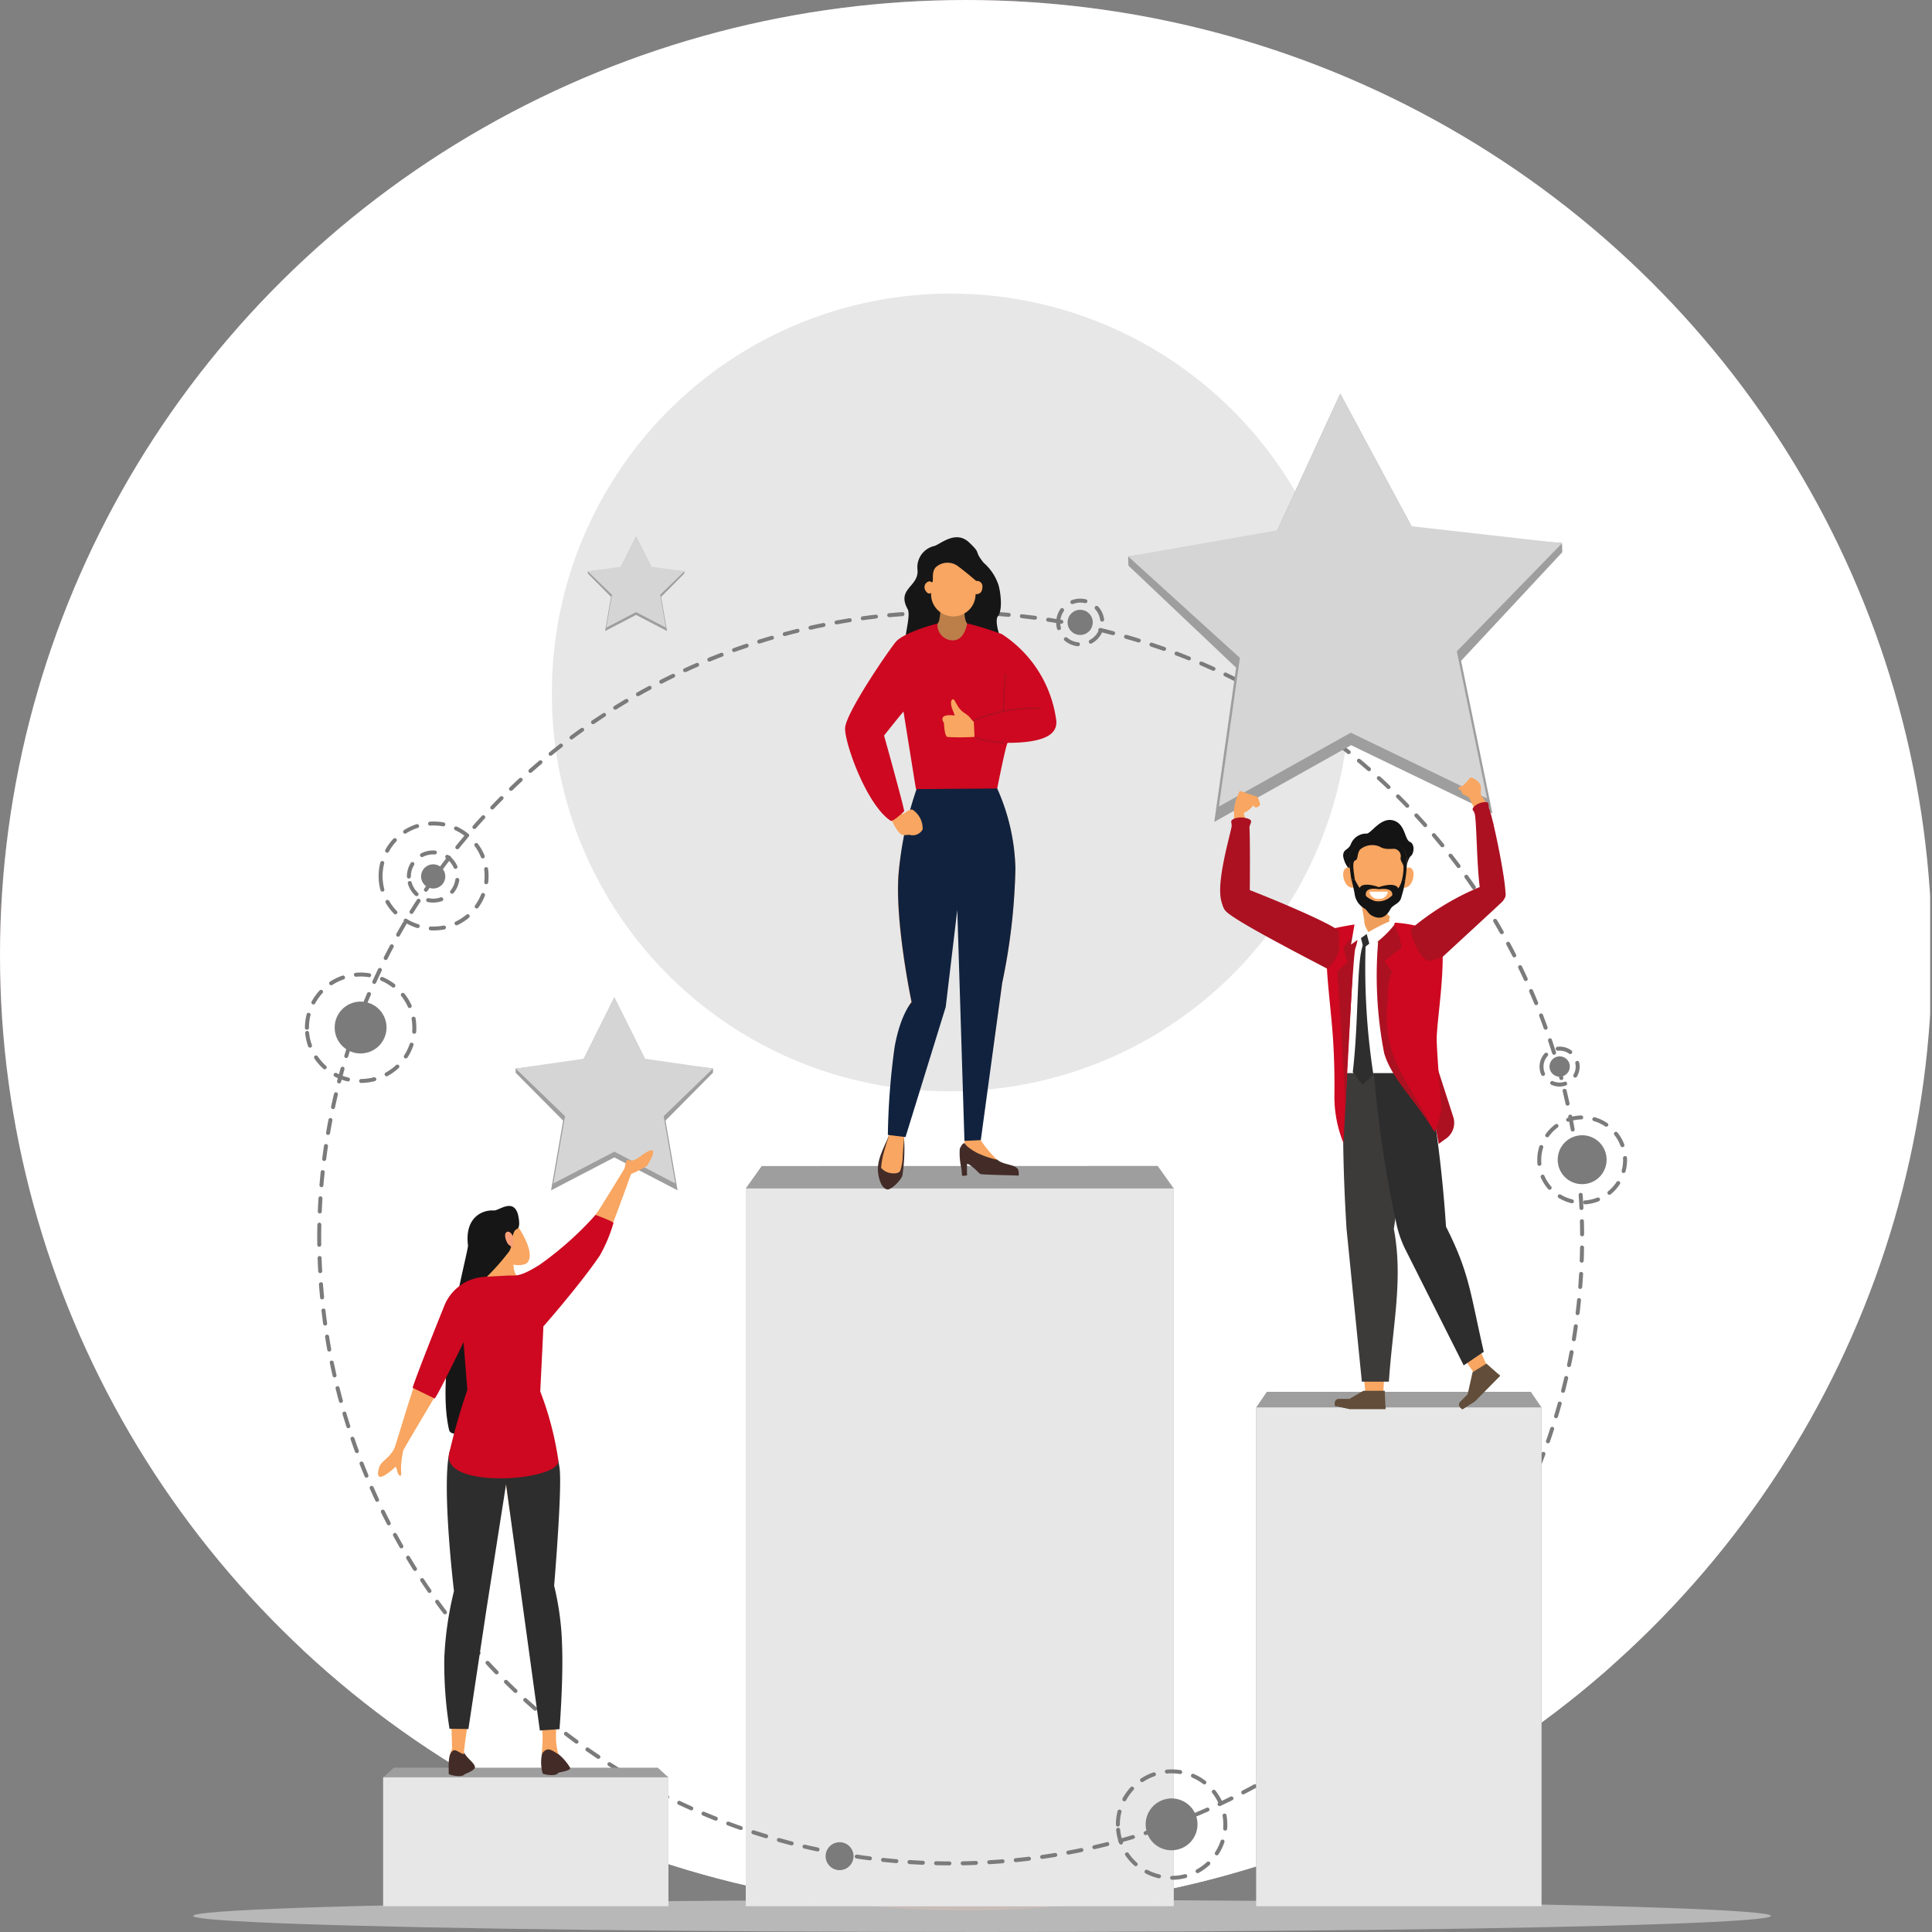 <svg xmlns="http://www.w3.org/2000/svg" xmlns:xlink="http://www.w3.org/1999/xlink" width="180" height="180" viewBox="0 0 180 180">
  <rect x="0" y="0" width="180" height="180" fill="#808080" stroke="none"/>
  <defs>
    <clipPath id="clip-path">
      <ellipse id="Ellipse_622" data-name="Ellipse 622" cx="90" cy="89" rx="90" ry="89" fill="#fff" stroke="#707070" stroke-width="1"/>
    </clipPath>
    <clipPath id="clip-path-2">
      <path id="Path_13" data-name="Path 13" d="M780.96,2152H949.181v177.591H767V2166.439A14.2,14.2,0,0,1,780.96,2152Z" transform="translate(-767 -2152)" fill="#fff"/>
    </clipPath>
    <clipPath id="clip-path-3">
      <path id="Path_12" data-name="Path 12" d="M780.96,2152H949.181v184.811H767V2166.439A14.2,14.2,0,0,1,780.96,2152Z" transform="translate(-767 -2152)" fill="#fff"/>
    </clipPath>
  </defs>
  <g id="Group_11436" data-name="Group 11436" transform="translate(-706 -567)">
    <rect id="Rectangle_2867" data-name="Rectangle 2867" width="180" height="180" transform="translate(706 567)" fill="none"/>
    <g id="Group_11362" data-name="Group 11362" transform="translate(260 -1700)">
      <g id="Group_11072" data-name="Group 11072" transform="translate(25 145)">
        <g id="Group_11018" data-name="Group 11018" transform="translate(421 2122)">
          <g id="Mask_Group_50" data-name="Mask Group 50" clip-path="url(#clip-path)">
            <g id="Group_11002" data-name="Group 11002" transform="translate(-2.354)">
              <rect id="Rectangle_2743" data-name="Rectangle 2743" width="178" height="178" transform="translate(2.354)" fill="#f49d78" opacity="0.3"/>
              <g id="Group_129" data-name="Group 129" transform="translate(0 0)">
                <g id="Group_128" data-name="Group 128" transform="translate(0 0)" clip-path="url(#clip-path-2)">
                  <g id="Mask_Group_20" data-name="Mask Group 20" transform="translate(-20.179)">
                    <g id="Group_127" data-name="Group 127" transform="translate(20.179)">
                      <g id="Group_126" data-name="Group 126" clip-path="url(#clip-path-3)">
                        <g id="Mask_Group_19" data-name="Mask Group 19">
                          <g id="Group_27519" data-name="Group 27519">
                            <path id="Path_69758" data-name="Path 69758" d="M767,2152H949.181v192.087H767Z" transform="translate(-767 -2152)" fill="#fff"/>
                          </g>
                        </g>
                      </g>
                    </g>
                    <g id="Floor" transform="translate(0 150.461)">
                      <path id="Path_69779" data-name="Path 69779" d="M919.655,2366.718c-41.727-8.4-109.159-8.4-150.615,0s-41.239,22.018.489,30.414,109.162,8.4,150.62,0S961.386,2375.116,919.655,2366.718Z" transform="translate(-738.091 -2360.419)" fill="#fff" opacity="0.72" style="isolation: isolate"/>
                    </g>
                  </g>
                </g>
              </g>
            </g>
          </g>
          <g id="Group_10788" data-name="Group 10788" transform="translate(28.408 28.044)">
            <path id="Path_403" data-name="Path 403" d="M841.264,2205.812a37.158,37.158,0,1,1,37.156,36.812h0A36.985,36.985,0,0,1,841.264,2205.812Z" transform="translate(-818.253 -2169)" fill="#e7e7e7" fill-rule="evenodd" style="isolation: isolate"/>
            <g id="Group_233" data-name="Group 233" transform="translate(26.356 21.958)">
              <path id="Path_404" data-name="Path 404" d="M850.678,2201.582l-1.441,2.893-3.056.344v.191l2.165,2.181-.55,3.18,2.883-1.5,2.882,1.5-.55-3.18,2.165-2.185v-.19l-3.056-.341Z" transform="translate(-846.181 -2201.582)" fill="#9e9e9e" fill-rule="evenodd"/>
              <path id="Path_405" data-name="Path 405" d="M850.678,2201.582l-1.39,2.79-3.107.447,2.249,2.172-.531,3.066,2.779-1.448,2.779,1.448-.531-3.066,2.249-2.172-3.107-.447Z" transform="translate(-846.181 -2201.582)" fill="#d5d5d5" fill-rule="evenodd"/>
            </g>
            <g id="Group_234" data-name="Group 234" transform="translate(41.074 80.585)">
              <path id="Path_406" data-name="Path 406" d="M869.3,2288.582l36.9-.007,1.492,2.1v66.867H867.818v-66.873Z" transform="translate(-867.818 -2288.574)" fill="#9e9e9e" fill-rule="evenodd"/>
              <path id="Path_407" data-name="Path 407" d="M867.818,2291.685h39.874v66.865H867.818Z" transform="translate(-867.818 -2289.589)" fill="#e7e7e7" fill-rule="evenodd"/>
            </g>
            <g id="Group_235" data-name="Group 235" transform="translate(1.148 28.821)">
              <path id="Path_408" data-name="Path 408" d="M868.022,2328.694h0c-.452-.006-.861-.006-1.245-.019a.178.178,0,0,1-.18-.176v-.014a.18.18,0,0,1,.182-.178h0c.408.012.824.018,1.239.018a.186.186,0,0,1,.186.185A.19.19,0,0,1,868.022,2328.694Zm1.239-.012h0a.181.181,0,0,1-.186-.175v0a.175.175,0,0,1,.05-.135.183.183,0,0,1,.13-.055c.4-.006.811-.018,1.224-.037h.013a.188.188,0,0,1,.186.178v.007a.184.184,0,0,1-.18.184c-.438.021-.848.033-1.237.039Zm-3.716-.042h-.006c-.434-.025-.848-.043-1.245-.068a.19.19,0,0,1-.173-.2.175.175,0,0,1,.175-.173l.023,0c.365.024.748.042,1.224.067a.006.006,0,0,1,.006-.006h0a.188.188,0,0,1,.18.184v.013a.187.187,0,0,1-.184.18Zm6.19-.056a.188.188,0,0,1-.186-.19.184.184,0,0,1,.043-.118.218.218,0,0,1,.13-.061c.408-.025.824-.049,1.233-.085a.181.181,0,0,1,.2.163v.027a.182.182,0,0,1-.167.178c-.415.031-.83.062-1.238.086Zm-8.657-.1h-.018c-.452-.036-.855-.08-1.233-.116a.189.189,0,0,1-.13-.068.183.183,0,0,1-.037-.135.179.179,0,0,1,.19-.167h.014c.378.043.78.08,1.22.117h.006a.187.187,0,0,1,.173.178v.018a.192.192,0,0,1-.188.174Zm11.122-.092a.181.181,0,0,1-.179-.166.172.172,0,0,1,.037-.135.193.193,0,0,1,.124-.067c.408-.042.824-.086,1.224-.135a.185.185,0,0,1,.209.154v.025a.179.179,0,0,1-.155.184h-.006a.033.033,0,0,1-.024.007c-.4.048-.8.092-1.214.135Zm-13.586-.166c-.006,0-.012-.006-.018-.006-.408-.049-.823-.1-1.232-.165a.191.191,0,0,1-.161-.21.2.2,0,0,1,.217-.159c.421.067.824.123,1.22.172a.184.184,0,0,1,.161.178v.025a.192.192,0,0,1-.19.167Zm16.045-.135a.181.181,0,0,1-.18-.159.184.184,0,0,1,.155-.208c.476-.067.867-.129,1.22-.185a.179.179,0,0,1,.209.141v.007a.06.06,0,0,1,.006.031.185.185,0,0,1-.155.184c-.4.068-.816.128-1.232.19Zm-18.492-.233h-.031c-.415-.067-.83-.142-1.224-.221a.18.18,0,0,1-.118-.074.19.19,0,0,1,.193-.288c.421.079.816.154,1.214.221a.186.186,0,0,1,.155.184.06.06,0,0,1-.006.031.179.179,0,0,1-.186.15Zm20.938-.172a.186.186,0,0,1-.186-.147.192.192,0,0,1,.031-.141.17.17,0,0,1,.117-.073c.415-.08.824-.159,1.214-.239h.005a.049.049,0,0,1,.031-.007.185.185,0,0,1,.18.148.086.086,0,0,1,.006.037.183.183,0,0,1-.143.177h-.006l-.006.006c-.372.08-.768.154-1.214.239Zm-23.372-.288a.084.084,0,0,1-.037-.006c-.384-.08-.78-.172-1.214-.269a.229.229,0,0,1-.118-.08.186.186,0,0,1-.018-.141.181.181,0,0,1,.217-.136h.006c.428.1.824.185,1.2.264a.191.191,0,0,1,.149.184.084.084,0,0,1-.006.036.184.184,0,0,1-.184.15Zm25.793-.214a.187.187,0,0,1-.18-.142.166.166,0,0,1,.025-.141.154.154,0,0,1,.112-.08c.359-.085.744-.178,1.2-.288a.006.006,0,0,1,.006-.006h0a.184.184,0,0,1,.223.134h0a.119.119,0,0,1,.006.049.19.19,0,0,1-.136.178c-.4.1-.8.2-1.208.288-.022,0-.034.009-.047.009Zm-28.2-.356h-.05a.021.021,0,0,0-.018-.007c-.391-.1-.793-.208-1.177-.319a.183.183,0,0,1-.123-.23.187.187,0,0,1,.222-.125c.365.1.756.208,1.189.325a.178.178,0,0,1,.142.178c0,.012-.006.031-.006.042a.192.192,0,0,1-.183.138Zm30.6-.251a.177.177,0,0,1-.173-.135.161.161,0,0,1,.012-.141.192.192,0,0,1,.112-.086c.415-.111.805-.221,1.183-.337h.006a.182.182,0,0,1,.228.119v0a.172.172,0,0,1,.013.055.177.177,0,0,1-.136.172c-.4.123-.793.233-1.2.344a.134.134,0,0,1-.053.008Zm-32.982-.411c-.018,0-.037-.007-.056-.007-.4-.122-.805-.251-1.189-.374a.2.2,0,0,1-.105-.092.189.189,0,0,1-.012-.141.181.181,0,0,1,.225-.12l.011,0c.4.129.8.251,1.183.368a.185.185,0,0,1,.131.177.153.153,0,0,1-.006.056.194.194,0,0,1-.184.132Zm35.354-.294a.179.179,0,0,1-.173-.129.16.16,0,0,1,.013-.141.218.218,0,0,1,.1-.092c.427-.135.8-.264,1.17-.386a.189.189,0,0,1,.236.111.128.128,0,0,1,.012.067.191.191,0,0,1-.124.172c-.359.122-.743.251-1.176.387a.184.184,0,0,1-.067.015Zm-37.714-.479a.154.154,0,0,1-.056-.006h-.006c-.006,0-.012-.006-.019-.006-.365-.129-.743-.264-1.152-.417a.184.184,0,0,1-.113-.236v0a.192.192,0,0,1,.241-.1c.371.135.755.276,1.164.418a.2.2,0,0,1,.124.171.161.161,0,0,1-.012.062.185.185,0,0,1-.176.127Zm40.054-.332a.18.18,0,0,1-.173-.116.188.188,0,0,1,.006-.141.186.186,0,0,1,.106-.1c.371-.135.755-.282,1.151-.435a.191.191,0,0,1,.242.1.332.332,0,0,1,.012.073.186.186,0,0,1-.118.166c-.384.147-.774.294-1.156.441a.308.308,0,0,1-.073,0Zm-42.383-.533a.238.238,0,0,1-.062-.013h-.006c-.006,0-.012-.006-.018-.006-.377-.154-.762-.307-1.133-.467a.2.2,0,0,1-.1-.1.188.188,0,0,1,0-.141.2.2,0,0,1,.248-.1c.347.148.718.3,1.139.467a.177.177,0,0,1,.118.171.226.226,0,0,1-.012.068.179.179,0,0,1-.178.12Zm44.68-.363a.182.182,0,0,1-.168-.117.174.174,0,0,1,.086-.232l.014-.006c.434-.185.793-.337,1.127-.484a.187.187,0,0,1,.241.092.156.156,0,0,1,.018.074.188.188,0,0,1-.112.172c-.378.165-.762.331-1.133.484a.163.163,0,0,1-.077.02Zm-46.966-.6a.16.16,0,0,1-.074-.018c-.353-.154-.718-.325-1.133-.516a.185.185,0,0,1-.077-.252.189.189,0,0,1,.238-.084c.365.172.743.35,1.127.522a.168.168,0,0,1,.105.172.193.193,0,0,1-.012.067.191.191,0,0,1-.18.113Zm49.219-.4a.182.182,0,0,1-.167-.1.186.186,0,0,1,.093-.245c.3-.142.7-.332,1.1-.529a.2.2,0,0,1,.254.08.19.19,0,0,1,.018.08.184.184,0,0,1-.1.166c-.366.184-.743.362-1.115.539a.169.169,0,0,1-.085.017Zm-51.461-.662a.19.19,0,0,1-.08-.018c-.328-.165-.68-.343-1.108-.564a.174.174,0,0,1-.087-.111.16.16,0,0,1,.012-.141.189.189,0,0,1,.248-.073c.359.19.731.375,1.1.565h.006a.18.18,0,0,1,.092.165.192.192,0,0,1-.018.08.182.182,0,0,1-.171.1Zm53.671-.423a.18.18,0,0,1-.161-.1.188.188,0,0,1,.074-.252c.365-.184.731-.38,1.088-.576a.192.192,0,0,1,.248.073.164.164,0,0,1,.025.086.184.184,0,0,1-.092.159v.006c-.006,0-.006,0-.012.007-.359.2-.724.386-1.084.57a.14.14,0,0,1-.088.028Zm-55.865-.73a.2.2,0,0,1-.087-.018c-.34-.185-.693-.387-1.084-.613a.189.189,0,0,1-.087-.117.177.177,0,0,1,.024-.135.19.19,0,0,1,.254-.067c.365.214.724.417,1.065.606h.006a.174.174,0,0,1,.092.165.187.187,0,0,1-.018.086.189.189,0,0,1-.168.1Zm58.032-.448a.186.186,0,0,1-.161-.092.2.2,0,0,1-.018-.141.177.177,0,0,1,.086-.112c.328-.19.675-.392,1.059-.625a.19.19,0,0,1,.254.061.179.179,0,0,1,.025.1.171.171,0,0,1-.086.154c-.378.227-.724.436-1.065.632a.257.257,0,0,1-.094.026ZM837.4,2320.1a.175.175,0,0,1-.1-.024c-.359-.221-.712-.441-1.053-.656a.187.187,0,0,1-.056-.259.2.2,0,0,1,.254-.054c.316.2.656.411,1.047.656h.006a.175.175,0,0,1,.061.242l-.005.009a.177.177,0,0,1-.157.088Zm62.281-.484a.177.177,0,0,1-.155-.086.148.148,0,0,1-.025-.135.16.16,0,0,1,.081-.116c.34-.215.688-.436,1.028-.663l.006-.007a.184.184,0,0,1,.253.054v0a.153.153,0,0,1,.031.1.17.17,0,0,1-.08.147c-.34.227-.675.448-1.04.674a.193.193,0,0,1-.1.026Zm-64.367-.847a.166.166,0,0,1-.105-.03c-.408-.276-.724-.491-1.02-.7a.154.154,0,0,1-.074-.117.169.169,0,0,1,.031-.141.193.193,0,0,1,.26-.043c.39.276.718.5,1.016.694a.191.191,0,0,1,.081.154.2.2,0,0,1-.031.1.193.193,0,0,1-.159.081Zm66.423-.509a.192.192,0,0,1-.155-.079.189.189,0,0,1,.049-.251c.372-.257.725-.515,1-.705l.006-.006a.19.19,0,0,1,.26.043.169.169,0,0,1,.037.11.189.189,0,0,1-.08.148c-.334.239-.669.478-1.009.711a.215.215,0,0,1-.108.031Zm-68.448-.9a.2.2,0,0,1-.105-.032.006.006,0,0,0-.006-.006h0c-.006-.006-.012-.006-.018-.012-.3-.221-.62-.46-.973-.731a.178.178,0,0,1-.042-.25l0-.007a.188.188,0,0,1,.26-.031c.353.264.675.5.991.737a.18.18,0,0,1,.074.147.166.166,0,0,1-.037.1.184.184,0,0,1-.152.082Zm70.448-.54a.187.187,0,0,1-.149-.073.178.178,0,0,1-.037-.135.2.2,0,0,1,.075-.122c.352-.264.669-.509.972-.748,0,0,.007,0,.007-.006a.193.193,0,0,1,.253.036.2.2,0,0,1,.044.118.182.182,0,0,1-.068.135c0,.006-.007.006-.007.006l-.012.013c-.322.251-.65.5-.967.742a.187.187,0,0,1-.114.036Zm-72.411-.957a.193.193,0,0,1-.118-.043c-.3-.238-.612-.491-.96-.778a.223.223,0,0,1-.068-.129.213.213,0,0,1,.044-.135.186.186,0,0,1,.26-.018c.291.239.607.5.96.773a.183.183,0,0,1,.068.142.194.194,0,0,1-.043.116.191.191,0,0,1-.145.073Zm74.35-.565a.176.176,0,0,1-.142-.067.178.178,0,0,1-.044-.135.191.191,0,0,1,.068-.122c.291-.245.6-.5.935-.791h.005a.188.188,0,0,1,.26.018.185.185,0,0,1-.019.258c-.285.245-.582.5-.947.8a.216.216,0,0,1-.12.043Zm-76.251-1.018a.163.163,0,0,1-.118-.043c-.3-.258-.612-.534-.929-.822a.182.182,0,0,1-.012-.258.186.186,0,0,1,.26-.012c.347.313.644.57.923.816l.006.006a.167.167,0,0,1,.056.129.176.176,0,0,1-.17.184h-.016Zm78.121-.589a.161.161,0,0,1-.136-.061.187.187,0,0,1-.05-.135.183.183,0,0,1,.063-.122c.316-.282.62-.558.9-.828.006-.007.006-.007.012-.007a.183.183,0,0,1,.3.135.184.184,0,0,1-.05.129c-.006.006-.006.006-.006.013s-.013.012-.018.012c-.328.307-.626.577-.9.822a.215.215,0,0,1-.127.042Zm-79.948-1.062a.207.207,0,0,1-.131-.049c-.34-.325-.625-.6-.892-.859a.184.184,0,0,1,0-.262h0a.192.192,0,0,1,.26,0c.322.313.612.6.884.853a.006.006,0,0,1,.006.006h0a.231.231,0,0,1,.056.123.189.189,0,0,1-.186.19Zm81.749-.619a.171.171,0,0,1-.13-.055.178.178,0,0,1,0-.253l0,0c.254-.251.526-.515.867-.859l.006-.006a.186.186,0,0,1,.26-.006.174.174,0,0,1,.056.128.208.208,0,0,1-.05.135c-.26.258-.539.534-.88.866a.171.171,0,0,1-.133.055Zm-83.508-1.11a.192.192,0,0,1-.136-.055c-.291-.294-.576-.595-.848-.9a.177.177,0,0,1,0-.251l.006-.006a.2.2,0,0,1,.266.012c.291.313.588.619.836.876l.006.007a.188.188,0,0,1,.056.135.2.2,0,0,1-.056.129.2.2,0,0,1-.133.048Zm85.243-.644a.2.2,0,0,1-.13-.049.168.168,0,0,1-.056-.129.15.15,0,0,1,.05-.128l.837-.9c0-.006,0-.006.006-.006a.184.184,0,0,1,.254-.006.175.175,0,0,1,.062.135.192.192,0,0,1-.05.123c-.285.313-.57.62-.836.908a.193.193,0,0,1-.139.056Zm-86.927-1.154a.2.2,0,0,1-.136-.062c-.272-.3-.544-.613-.816-.926a.21.21,0,0,1-.044-.135.223.223,0,0,1,.068-.129.193.193,0,0,1,.26.024c.285.332.552.632.812.921a.187.187,0,0,1,.044.122.156.156,0,0,1-.062.135.173.173,0,0,1-.128.048Zm88.581-.668a.186.186,0,0,1-.186-.171.214.214,0,0,1,.043-.135c.254-.289.514-.589.8-.932h0a.187.187,0,0,1,.26-.024.172.172,0,0,1,.068.141.181.181,0,0,1-.037.111l-.006.006q-.38.46-.8.938a.186.186,0,0,1-.145.066Zm-90.185-1.2a.178.178,0,0,1-.136-.062l-.006-.007c-.006-.006-.012-.012-.012-.018-.279-.331-.526-.644-.762-.944a.174.174,0,0,1-.037-.135.185.185,0,0,1,.329-.092c.229.289.47.6.767.958a.158.158,0,0,1,.044.116.181.181,0,0,1-.068.142.2.2,0,0,1-.121.042Zm91.764-.7a.2.2,0,0,1-.118-.036.188.188,0,0,1-.068-.123.177.177,0,0,1,.037-.135c.279-.35.526-.669.755-.969a.2.2,0,0,1,.261-.037.184.184,0,0,1,.074.147.2.2,0,0,1-.031.1c0,.006,0,.006-.006.006s0,.007-.006.013c-.272.356-.544.7-.756.963a.177.177,0,0,1-.145.065Zm-93.291-1.234a.175.175,0,0,1-.148-.073c-.248-.325-.5-.662-.731-.988a.182.182,0,0,1,.037-.257h0a.192.192,0,0,1,.26.038c.235.324.483.656.731.987a.19.19,0,0,1,.037.112.183.183,0,0,1-.074.147A.171.171,0,0,1,821.02,2305.308Zm94.78-.724a.171.171,0,0,1-.1-.037.15.15,0,0,1-.074-.117.2.2,0,0,1,.031-.135c.254-.344.489-.681.712-1h.006a.183.183,0,0,1,.252-.051h0a.164.164,0,0,1,.081.154.2.2,0,0,1-.031.1c-.254.362-.489.694-.718,1.006A.19.19,0,0,1,915.8,2304.584Zm-96.222-1.264a.174.174,0,0,1-.148-.079c-.229-.332-.452-.662-.694-1.024a.18.18,0,0,1,.052-.25l0,0a.2.2,0,0,1,.261.049c.223.35.452.687.68,1.011a.161.161,0,0,1,.031.1.157.157,0,0,1-.08.153A.168.168,0,0,1,819.577,2303.32Zm97.641-.755a.163.163,0,0,1-.105-.031.174.174,0,0,1-.08-.116.168.168,0,0,1,.031-.135c.21-.32.427-.656.669-1.031a.2.2,0,0,1,.26-.055.179.179,0,0,1,.08.159.16.16,0,0,1-.024.093c-.2.319-.428.656-.675,1.037a.2.2,0,0,1-.154.081Zm-98.99-1.3a.2.2,0,0,1-.161-.08c-.21-.337-.427-.693-.644-1.049a.184.184,0,0,1-.019-.141.183.183,0,0,1,.341-.048c.211.349.421.7.638,1.043h.006a.241.241,0,0,1,.025.092.2.2,0,0,1-.086.159A.188.188,0,0,1,818.227,2301.265Zm100.315-.773a.273.273,0,0,1-.1-.024.2.2,0,0,1-.08-.117.193.193,0,0,1,.018-.141c.242-.393.446-.736.631-1.055a.2.2,0,0,1,.254-.067.181.181,0,0,1,.087.165.143.143,0,0,1-.025.086c-.186.325-.391.674-.626,1.062a.2.2,0,0,1-.161.093Zm-101.586-1.325a.193.193,0,0,1-.161-.093c-.192-.331-.384-.687-.6-1.073a.188.188,0,0,1,.074-.252.193.193,0,0,1,.254.073c.186.337.377.688.594,1.067a.156.156,0,0,1,.025.086.189.189,0,0,1-.093.166.237.237,0,0,1-.1.026Zm102.817-.8a.2.2,0,0,1-.086-.025.174.174,0,0,1-.087-.11.221.221,0,0,1,.013-.142c.18-.319.371-.674.582-1.078a.2.2,0,0,1,.254-.08.189.189,0,0,1,.1.159.208.208,0,0,1-.018.087v.006c-.006.006-.006.012-.012.012-.186.356-.378.712-.576,1.073a.2.2,0,0,1-.167.1Zm-103.988-1.348a.181.181,0,0,1-.167-.1c-.173-.331-.353-.687-.557-1.1a.189.189,0,0,1-.006-.141.176.176,0,0,1,.093-.1.186.186,0,0,1,.248.085c.18.362.365.73.551,1.086a.179.179,0,0,1,.018.08.185.185,0,0,1-.1.172.2.2,0,0,1-.08.017Zm105.14-.833a.173.173,0,0,1-.081-.018.185.185,0,0,1-.086-.246c.161-.325.329-.674.533-1.1a.185.185,0,0,1,.244-.091.182.182,0,0,1,.108.165.175.175,0,0,1-.012.08c-.173.369-.359.741-.539,1.111a.191.191,0,0,1-.166.1ZM814.7,2294.819a.177.177,0,0,1-.167-.111c-.18-.386-.353-.761-.508-1.116a.19.19,0,0,1-.006-.142.2.2,0,0,1,.1-.1.2.2,0,0,1,.248.1c.173.393.34.754.5,1.11a.177.177,0,0,1,.018.079.18.18,0,0,1-.112.166.173.173,0,0,1-.075.018Zm107.27-.865a.3.3,0,0,1-.074-.013.185.185,0,0,1-.093-.245c.167-.375.335-.755.489-1.13a.187.187,0,0,1,.241-.1.2.2,0,0,1,.118.171.13.13,0,0,1-.018.067c-.149.356-.309.731-.489,1.135a.191.191,0,0,1-.173.109Zm-108.255-1.38a.178.178,0,0,1-.174-.11c-.18-.436-.328-.8-.465-1.141a.182.182,0,0,1,.006-.141.175.175,0,0,1,.1-.1.189.189,0,0,1,.242.1c.142.356.291.73.458,1.129v.006a.154.154,0,0,1,.012.073.174.174,0,0,1-.112.165.141.141,0,0,1-.067.011Zm109.214-.89a.215.215,0,0,1-.068-.013.182.182,0,0,1-.108-.235l0,0c.154-.393.3-.779.439-1.146a.186.186,0,0,1,.235-.111.192.192,0,0,1,.124.172.318.318,0,0,1-.013.067c-.142.381-.291.767-.439,1.154a.2.2,0,0,1-.172.113Zm-110.112-1.4a.184.184,0,0,1-.173-.117c-.142-.387-.279-.774-.415-1.166a.193.193,0,0,1,.118-.233.19.19,0,0,1,.235.116c.136.4.272.786.408,1.154a.229.229,0,0,1,.012.067.191.191,0,0,1-.124.172.194.194,0,0,1-.061,0Zm110.967-.915a.176.176,0,0,1-.173-.239c.142-.411.272-.792.39-1.166a.2.2,0,0,1,.235-.123.179.179,0,0,1,.124.178.17.17,0,0,1-.007.055c-.124.381-.254.773-.391,1.172a.194.194,0,0,1-.178.121Zm-111.76-1.405a.193.193,0,0,1-.18-.128c-.13-.411-.248-.8-.359-1.178a.182.182,0,0,1,.114-.232.184.184,0,0,1,.235.113l0,.016c.136.454.254.828.359,1.172a.185.185,0,0,1,.012.055.176.176,0,0,1-.13.172.168.168,0,0,1-.055.01Zm112.515-.932c-.018,0-.031-.006-.05-.006a.207.207,0,0,1-.112-.093.161.161,0,0,1-.012-.141c.13-.435.241-.816.34-1.172a.177.177,0,0,1,.212-.131l.011,0a.166.166,0,0,1,.136.178.115.115,0,0,1-.005.042c-.105.381-.218.767-.34,1.185a.186.186,0,0,1-.179.132Zm-113.209-1.424a.179.179,0,0,1-.18-.135c-.106-.368-.2-.761-.316-1.2a.226.226,0,0,1,.024-.141.2.2,0,0,1,.118-.079.187.187,0,0,1,.223.135c.1.393.2.792.309,1.184,0,.012.006.031.006.049a.191.191,0,0,1-.136.178.227.227,0,0,1-.048,0Zm113.865-.944a.094.094,0,0,1-.044-.006.183.183,0,0,1-.136-.221c.105-.4.2-.8.291-1.19a.189.189,0,0,1,.223-.142.2.2,0,0,1,.143.185.066.066,0,0,1-.007.036c-.105.448-.2.84-.29,1.2a.18.18,0,0,1-.179.138Zm-114.46-1.435a.185.185,0,0,1-.18-.148c-.087-.38-.173-.773-.26-1.2a.177.177,0,0,1,.134-.213h.008a.184.184,0,0,1,.217.141c.086.4.173.8.26,1.2a.086.086,0,0,1,.006.037.191.191,0,0,1-.149.184.191.191,0,0,0-.036,0Zm115.011-.957h-.031a.192.192,0,0,1-.148-.221c.074-.368.155-.761.235-1.2,0-.006.006-.006.006-.012a.188.188,0,0,1,.21-.142.19.19,0,0,1,.155.178v.037c-.086.453-.167.846-.242,1.208a.186.186,0,0,1-.185.145Zm-115.5-1.448a.186.186,0,0,1-.186-.147v-.012c-.068-.369-.136-.767-.2-1.208a.149.149,0,0,1,.031-.135.166.166,0,0,1,.118-.074.2.2,0,0,1,.217.154c.062.4.13.8.2,1.2v.043a.173.173,0,0,1-.148.172.062.062,0,0,1-.031,0Zm115.952-.963a.065.065,0,0,1-.031-.006.177.177,0,0,1-.15-.2v-.007c.062-.4.124-.8.18-1.208l.006-.007a.183.183,0,0,1,.21-.147.179.179,0,0,1,.155.178v.031a.022.022,0,0,1-.006.018c-.056.393-.118.8-.18,1.2a.191.191,0,0,1-.186.15ZM809.86,2278.4a.186.186,0,0,1-.186-.159c-.056-.4-.105-.809-.155-1.221a.169.169,0,0,1,.037-.135.148.148,0,0,1,.124-.067.184.184,0,0,1,.21.154v.005c.044.4.1.809.155,1.213v.024a.185.185,0,0,1-.161.184Zm116.689-.969h-.018a.19.19,0,0,1-.167-.209c.05-.411.1-.816.136-1.213V2276a.183.183,0,0,1,.2-.159.191.191,0,0,1,.167.184v.018a.023.023,0,0,1-.006.018c-.032.362-.074.755-.13,1.208a.187.187,0,0,1-.185.156Zm-116.974-1.466a.188.188,0,0,1-.186-.166v-.007c-.044-.485-.08-.871-.105-1.227a.192.192,0,0,1,.174-.2.181.181,0,0,1,.2.164v.007c.031.411.068.816.105,1.213v.025a.191.191,0,0,1-.167.184Zm117.216-.976h-.013a.168.168,0,0,1-.124-.067.142.142,0,0,1-.044-.128c.031-.4.055-.816.08-1.221a.186.186,0,0,1,.192-.171.184.184,0,0,1,.18.184v.006c-.025.436-.056.835-.086,1.227a.182.182,0,0,1-.184.168ZM809.4,2273.518H809.4a.189.189,0,0,1-.186-.178c-.024-.4-.043-.823-.056-1.227a.189.189,0,0,1,.18-.19h.006a.181.181,0,0,1,.186.175v0c.012.4.031.816.056,1.221l-.024.012h.024a.189.189,0,0,1-.18.185Zm117.531-.976h-.006a.214.214,0,0,1-.13-.061.2.2,0,0,1-.05-.129c.019-.418.024-.829.031-1.227a.184.184,0,0,1,.186-.178.182.182,0,0,1,.186.177v.007c-.007.422-.012.834-.031,1.233a.184.184,0,0,1-.186.176Zm-117.618-1.479h0a.184.184,0,0,1-.186-.178c0-.208-.006-.43-.006-.656,0-.442.006-.841.018-1.233a.18.18,0,0,1,.184-.178h0a.176.176,0,0,1,.18.173V2269c-.006.466-.012.852-.012,1.22a.006.006,0,0,1,.006.006h0c0,.006-.006.012-.006.019,0,.208.006.424.006.632a.184.184,0,0,1-.185.181Zm117.655-.976h0a.185.185,0,0,1-.186-.184c0-.436-.007-.835-.018-1.221v-.012h0a.183.183,0,0,1,.18-.178.186.186,0,0,1,.192.172v.031c.012.479.018.853.018,1.208a.185.185,0,0,1-.185.182Zm-117.606-2.129h-.006a.184.184,0,0,1-.18-.184v-.007c.018-.436.037-.834.062-1.227a.183.183,0,0,1,.188-.178h.01a.19.19,0,0,1,.173.2c-.024.4-.05.816-.062,1.221a.188.188,0,0,1-.185.175Zm117.545-.325a.18.18,0,0,1-.186-.172c-.018-.4-.044-.809-.074-1.22v-.012a.183.183,0,0,1,.173-.185.174.174,0,0,1,.2.146v.026c.031.393.05.809.074,1.227a.19.19,0,0,1-.18.19Zm-117.389-2.123H809.5a.187.187,0,0,1-.167-.184v-.018c.037-.448.074-.846.112-1.221a.179.179,0,0,1,.19-.166h.014a.17.17,0,0,1,.124.068.159.159,0,0,1,.043.135c-.043.386-.08.8-.118,1.213a.182.182,0,0,1-.179.17Zm117.221-.325a.184.184,0,0,1-.186-.165c-.037-.381-.074-.78-.124-1.213h0v-.018a.178.178,0,0,1,.167-.184.188.188,0,0,1,.2.16c.044.393.08.792.124,1.22a.192.192,0,0,1-.173.2Zm-116.968-2.116h-.025a.189.189,0,0,1-.161-.191v-.018c.05-.362.1-.748.167-1.213a.2.2,0,0,1,.21-.16.19.19,0,0,1,.161.208q-.093.606-.167,1.213v.007a.192.192,0,0,1-.186.151Zm116.695-.32a.187.187,0,0,1-.186-.16c-.05-.386-.105-.791-.173-1.208v-.031a.186.186,0,0,1,.155-.184.191.191,0,0,1,.217.154c.068.479.124.865.173,1.221a.19.19,0,0,1-.161.209Zm-116.336-2.11H810.1a.191.191,0,0,1-.155-.184.067.067,0,0,1,.006-.03v-.006c.062-.362.131-.749.217-1.2a.188.188,0,0,1,.217-.148.183.183,0,0,1,.149.213h0c-.074.4-.149.8-.216,1.2v.007a.186.186,0,0,1-.187.144Zm115.964-.319a.181.181,0,0,1-.186-.148c-.068-.38-.143-.773-.223-1.2a.086.086,0,0,1-.006-.037.185.185,0,0,1,.149-.184.2.2,0,0,1,.222.147c.08.424.155.816.223,1.209a.183.183,0,0,1-.146.214H926.1Zm-115.5-2.089c-.012,0-.025-.006-.037-.006a.191.191,0,0,1-.149-.184.076.076,0,0,1,.006-.037c.081-.375.167-.767.272-1.2a.186.186,0,0,1,.223-.135.178.178,0,0,1,.112.086.172.172,0,0,1,.025.135c-.093.387-.179.786-.272,1.2a.179.179,0,0,1-.18.147Zm115.017-.319a.186.186,0,0,1-.18-.141c-.086-.4-.18-.8-.272-1.2a.1.1,0,0,1-.007-.043.179.179,0,0,1,.143-.177.188.188,0,0,1,.223.128v.006c0,.006.006.013.006.025.086.344.173.73.272,1.178a.178.178,0,0,1-.135.213l-.008,0a.1.1,0,0,1-.044.007Zm-114.447-2.074a.142.142,0,0,1-.05-.006.185.185,0,0,1-.142-.178c0-.013.006-.031.006-.043.1-.362.2-.755.322-1.191a.2.2,0,0,1,.235-.129.184.184,0,0,1,.124.227c-.093.344-.192.706-.316,1.184a.191.191,0,0,1-.18.138Zm113.872-.312a.183.183,0,0,1-.18-.135c-.1-.374-.21-.767-.329-1.178a.186.186,0,0,1,.13-.227.189.189,0,0,1,.229.123c.124.436.235.829.329,1.19a.183.183,0,0,1-.13.221.138.138,0,0,1-.051.007Zm-113.209-2.051a.117.117,0,0,1-.05-.006.2.2,0,0,1-.136-.178c0-.012.006-.031.006-.042s0-.007.006-.007,0-.018.006-.024c.124-.411.241-.791.365-1.159a.19.19,0,0,1,.236-.117.172.172,0,0,1,.1.092.162.162,0,0,1,.012.141c-.124.379-.248.772-.371,1.172a.194.194,0,0,1-.181.128Zm112.527-.306a.2.2,0,0,1-.179-.128c-.112-.374-.236-.754-.378-1.166a.2.2,0,0,1,.118-.233.191.191,0,0,1,.236.117c.124.369.248.755.384,1.172a.194.194,0,0,1-.123.233c-.021,0-.039.006-.058.006ZM812.6,2251.133a.22.22,0,0,1-.062-.007.175.175,0,0,1-.112-.232c.143-.4.285-.8.421-1.165a.189.189,0,0,1,.248-.1.186.186,0,0,1,.105.226c-.136.349-.272.724-.427,1.159a.183.183,0,0,1-.176.117Zm110.973-.295a.194.194,0,0,1-.18-.123c-.13-.362-.266-.736-.421-1.146h-.006a.2.2,0,0,1,.111-.233.191.191,0,0,1,.241.1c.136.369.279.749.428,1.154a.189.189,0,0,1-.112.239.193.193,0,0,1-.063,0Zm-110.1-2.006a.278.278,0,0,1-.068-.013.186.186,0,0,1-.118-.171.12.12,0,0,1,.013-.067c.167-.424.322-.791.471-1.141a.188.188,0,0,1,.249-.092.185.185,0,0,1,.1.233c-.167.386-.329.767-.476,1.134a.182.182,0,0,1-.169.117Zm109.22-.289a.179.179,0,0,1-.173-.11c-.161-.387-.316-.761-.476-1.123a.3.3,0,0,1-.013-.073.184.184,0,0,1,.354-.074c.161.363.316.731.476,1.13a.18.18,0,0,1-.1.237l0,0a.13.13,0,0,1-.069.012Zm-108.254-1.976a.174.174,0,0,1-.074-.018.179.179,0,0,1-.112-.165.191.191,0,0,1,.019-.08c.161-.362.34-.741.52-1.117a.193.193,0,0,1,.248-.091.186.186,0,0,1,.087.245q-.26.554-.52,1.117a.175.175,0,0,1-.168.11Zm107.274-.27a.176.176,0,0,1-.167-.1c-.161-.35-.329-.706-.52-1.1v-.007a.179.179,0,0,1-.019-.08.174.174,0,0,1,.105-.165.187.187,0,0,1,.248.085c.173.362.353.737.526,1.111a.192.192,0,0,1-.093.245.187.187,0,0,1-.078.013Zm-106.211-1.954a.171.171,0,0,1-.081-.019.181.181,0,0,1-.105-.165.169.169,0,0,1,.018-.08c.18-.35.365-.712.57-1.1a.191.191,0,0,1,.248-.08.184.184,0,0,1,.081.25h0c-.192.362-.384.73-.564,1.092a.188.188,0,0,1-.165.1Zm105.146-.246h0a.184.184,0,0,1-.167-.1c-.21-.418-.4-.761-.57-1.086v-.006a.181.181,0,0,1-.018-.079.174.174,0,0,1,.1-.159.185.185,0,0,1,.248.073c.186.344.372.7.57,1.092a.179.179,0,0,1-.076.243l0,0a.2.2,0,0,1-.078.016Zm-103.988-1.926a.176.176,0,0,1-.093-.024.192.192,0,0,1-.093-.16.164.164,0,0,1,.025-.092c.186-.337.391-.687.612-1.067a.19.19,0,0,1,.254-.068.17.17,0,0,1,.086.11.187.187,0,0,1-.018.141c-.223.374-.421.724-.612,1.061a.178.178,0,0,1-.159.1Zm102.824-.233a.183.183,0,0,1-.161-.093c-.2-.343-.4-.687-.612-1.055l-.006-.006a.235.235,0,0,1-.025-.092.186.186,0,0,1,.346-.092c.216.362.421.717.62,1.067a.176.176,0,0,1-.069.242l-.005,0a.144.144,0,0,1-.086.024Zm-101.573-1.887a.274.274,0,0,1-.1-.025.193.193,0,0,1-.086-.159.178.178,0,0,1,.024-.1c.235-.38.452-.724.663-1.043a.186.186,0,0,1,.256-.054.182.182,0,0,1,.079.109.166.166,0,0,1-.024.141c-.211.326-.421.663-.657,1.037a.183.183,0,0,1-.153.088Zm100.321-.221a.181.181,0,0,1-.161-.086c-.223-.35-.439-.7-.656-1.03a.161.161,0,0,1-.031-.1.188.188,0,0,1,.081-.154.2.2,0,0,1,.26.055c.222.343.446.7.663,1.043a.207.207,0,0,1,.025.135.184.184,0,0,1-.086.116.169.169,0,0,1-.091.021Zm-98.983-1.847a.193.193,0,0,1-.186-.184.163.163,0,0,1,.031-.1c.261-.387.484-.712.7-1.019a.2.2,0,0,1,.26-.043.164.164,0,0,1,.074.117.166.166,0,0,1-.031.141c-.272.387-.5.712-.694,1.007a.006.006,0,0,1-.006.006h0a.191.191,0,0,1-.146.078Zm97.64-.208a.18.18,0,0,1-.155-.08c-.2-.288-.421-.606-.7-1.006a.175.175,0,0,1-.037-.111.169.169,0,0,1,.08-.141.182.182,0,0,1,.253.04v0c.235.325.476.669.712,1.01a.181.181,0,0,1-.054.251h0a.214.214,0,0,1-.1.028Zm-96.216-1.8a.173.173,0,0,1-.112-.037.169.169,0,0,1-.074-.147.193.193,0,0,1,.037-.11c.211-.282.446-.6.743-.981a.188.188,0,0,1,.26-.037.184.184,0,0,1,.068.122.168.168,0,0,1-.031.135c-.235.294-.476.62-.743.982a.2.2,0,0,1-.147.067Zm94.786-.2a.171.171,0,0,1-.149-.074c-.26-.344-.5-.662-.744-.969v-.006a.176.176,0,0,1-.043-.1.186.186,0,0,1,.335-.117c.248.313.5.645.748.975a.183.183,0,0,1-.037.258h0a.208.208,0,0,1-.109.031Zm-93.281-1.752a.208.208,0,0,1-.118-.036.185.185,0,0,1-.068-.141.189.189,0,0,1,.044-.123c.3-.368.551-.668.786-.951a.193.193,0,0,1,.26-.024.2.2,0,0,1,.068.128.218.218,0,0,1-.044.135c-.278.325-.533.631-.78.943a.2.2,0,0,1-.148.062Zm91.77-.184a.188.188,0,0,1-.148-.068c-.229-.281-.489-.589-.781-.938l-.005-.007a.207.207,0,0,1-.044-.116.185.185,0,0,1,.068-.142.2.2,0,0,1,.26.018v.006a.013.013,0,0,1,.013.013c.248.295.508.6.78.938a.18.18,0,0,1-.026.254.186.186,0,0,1-.116.041Zm-90.178-1.7a.172.172,0,0,1-.124-.042.177.177,0,0,1-.062-.135.143.143,0,0,1,.044-.123c.26-.3.533-.6.824-.921a.194.194,0,0,1,.266-.012.182.182,0,0,1,.012.257c-.254.27-.52.571-.816.909a.006.006,0,0,1-.006.006.175.175,0,0,1-.136.054Zm88.58-.171a.164.164,0,0,1-.136-.067l-.824-.908a.185.185,0,0,1,.006-.258.194.194,0,0,1,.267.013c.285.306.564.619.83.915a.189.189,0,0,1-.018.257.2.2,0,0,1-.122.04Zm-86.921-1.645a.186.186,0,0,1-.124-.049.167.167,0,0,1-.056-.135.172.172,0,0,1,.05-.123c.3-.319.588-.614.861-.884a.194.194,0,0,1,.266-.006.184.184,0,0,1,0,.262h0c-.284.282-.576.576-.86.876a.172.172,0,0,1-.135.049Zm85.249-.165a.2.2,0,0,1-.136-.055c-.266-.282-.557-.577-.861-.876a.2.2,0,0,1-.056-.129.193.193,0,0,1,.056-.128.188.188,0,0,1,.264,0l0,0c.284.282.576.576.867.876a.19.19,0,0,1-.006.264.2.2,0,0,1-.129.04Zm-83.5-1.577a.186.186,0,0,1-.136-.055.218.218,0,0,1-.05-.135.173.173,0,0,1,.056-.128c.309-.294.607-.577.9-.847a.194.194,0,0,1,.266.012.185.185,0,0,1,.05.128.2.2,0,0,1-.062.129q-.437.4-.892.846a.2.2,0,0,1-.127.041Zm81.756-.16a.181.181,0,0,1-.13-.055c-.322-.307-.619-.583-.9-.834,0-.006,0-.006-.006-.006a.221.221,0,0,1-.056-.135.19.19,0,0,1,.05-.123.2.2,0,0,1,.26-.012h.005c.006.007.006.012.012.018.292.258.588.539.893.829a.188.188,0,0,1,.006.264.221.221,0,0,1-.133.044Zm-79.948-1.509a.2.2,0,0,1-.136-.061.186.186,0,0,1,.012-.264c.3-.264.607-.527.935-.809a.206.206,0,0,1,.267.018.224.224,0,0,1,.043.135.209.209,0,0,1-.068.128c-.353.3-.65.558-.929.8a.175.175,0,0,1-.121.041Zm78.127-.159a.193.193,0,0,1-.123-.043c-.309-.27-.62-.539-.935-.8a.2.2,0,0,1-.062-.141.194.194,0,0,1,.044-.117.187.187,0,0,1,.26-.018c.335.276.637.539.941.8a.182.182,0,0,1,.013.257.158.158,0,0,1-.135.054Zm-76.245-1.436a.186.186,0,0,1-.142-.067.172.172,0,0,1-.044-.117.175.175,0,0,1,.068-.141q.5-.405.966-.773a.193.193,0,0,1,.26.031.184.184,0,0,1,.043.135.171.171,0,0,1-.074.123c-.328.258-.65.515-.96.767a.2.2,0,0,1-.114.037Zm74.356-.154a.19.19,0,0,1-.117-.037c-.329-.264-.656-.521-.967-.761a.212.212,0,0,1-.074-.141.163.163,0,0,1,.044-.117.188.188,0,0,1,.26-.037c.34.264.656.516.973.767a.19.19,0,0,1,.025.263.181.181,0,0,1-.141.053Zm-72.411-1.362a.187.187,0,0,1-.149-.073.177.177,0,0,1-.037-.111.2.2,0,0,1,.074-.147c.3-.227.631-.467,1-.724a.181.181,0,0,1,.251.033l0,0a.183.183,0,0,1-.036.258h0c-.322.226-.644.466-1,.724a.006.006,0,0,1-.006.006h0a.2.2,0,0,1-.1.022Zm70.454-.14a.19.19,0,0,1-.112-.037c-.353-.264-.68-.5-1-.724a.19.19,0,0,1-.081-.153.309.309,0,0,1,.037-.1.2.2,0,0,1,.26-.043c.352.251.705.509,1,.73a.183.183,0,0,1,.037.257.186.186,0,0,1-.144.065Zm-68.448-1.289a.182.182,0,0,1-.148-.08.167.167,0,0,1-.037-.1.192.192,0,0,1,.08-.154c.309-.208.632-.422,1.034-.687a.19.19,0,0,1,.254.054.182.182,0,0,1-.056.252c-.365.24-.694.467-1.016.681l-.006.006a.2.2,0,0,1-.1.023Zm66.429-.141a.211.211,0,0,1-.105-.03c-.323-.221-.657-.442-1.028-.681a.172.172,0,0,1-.08-.147.165.165,0,0,1,.031-.1.183.183,0,0,1,.252-.057l0,0c.365.233.712.466,1.034.681a.209.209,0,0,1,.08.116.193.193,0,0,1-.031.142.2.2,0,0,1-.151.071Zm-64.361-1.208a.18.18,0,0,1-.155-.086.167.167,0,0,1-.031-.092.179.179,0,0,1,.086-.16c.31-.2.644-.4,1.053-.644a.2.2,0,0,1,.261.067.188.188,0,0,1-.068.251c-.34.2-.693.417-1.046.638a.187.187,0,0,1-.1.016Zm62.286-.135a.186.186,0,0,1-.1-.025c-.4-.245-.737-.447-1.059-.638a.177.177,0,0,1-.087-.154.181.181,0,0,1,.024-.1.189.189,0,0,1,.254-.062c.365.215.724.429,1.065.638a.179.179,0,0,1,.059.247l0,0a.177.177,0,0,1-.151.078Zm-60.168-1.123a.174.174,0,0,1-.161-.092.184.184,0,0,1,.068-.252c.359-.2.725-.4,1.084-.595a.188.188,0,0,1,.256.064.184.184,0,0,1-.065.254l-.012.007c-.34.178-.693.375-1.077.589a.162.162,0,0,1-.089.015Zm58.032-.129a.147.147,0,0,1-.087-.024c-.371-.208-.737-.4-1.084-.589a.185.185,0,0,1-.1-.159.175.175,0,0,1,.024-.093.187.187,0,0,1,.248-.073h0a.023.023,0,0,0,.019.006c.415.228.755.412,1.071.589a.174.174,0,0,1,.087.111.219.219,0,0,1-.013.141.205.205,0,0,1-.163.081ZM841.18,2218.6a.181.181,0,0,1-.167-.1.2.2,0,0,1-.018-.079.179.179,0,0,1,.1-.172c.408-.208.768-.386,1.109-.553a.194.194,0,0,1,.248.086.182.182,0,0,1-.086.245h0c-.353.172-.712.35-1.1.552a.179.179,0,0,1-.076.009Zm53.671-.128a.215.215,0,0,1-.08-.019c-.4-.2-.755-.375-1.109-.546a.183.183,0,0,1-.087-.245h0a.191.191,0,0,1,.248-.085c.4.2.768.375,1.115.552a.212.212,0,0,1,.093.1.175.175,0,0,1-.176.231Zm-51.455-.951a.2.2,0,0,1-.173-.1.178.178,0,0,1-.012-.08.184.184,0,0,1,.105-.165c.39-.178.792-.356,1.126-.5a.188.188,0,0,1,.248.092.192.192,0,0,1-.1.245c-.347.148-.712.314-1.121.5h0a.386.386,0,0,1-.069,0Zm49.226-.117a.167.167,0,0,1-.08-.018c-.4-.178-.768-.343-1.127-.5-.006,0-.006-.006-.013-.006a.176.176,0,0,1-.1-.166.16.16,0,0,1,.012-.073.185.185,0,0,1,.242-.092c.372.153.756.325,1.14.5a.178.178,0,0,1,.1.233l0,.006a.188.188,0,0,1-.163.1Zm-46.966-.865a.186.186,0,0,1-.174-.11.161.161,0,0,1-.012-.073.189.189,0,0,1,.111-.172c.347-.141.712-.282,1.152-.455a.187.187,0,0,1,.239.111.184.184,0,0,1-.1.232c-.39.148-.774.3-1.139.455h-.006a.356.356,0,0,1-.063,0Zm44.686-.116a.155.155,0,0,1-.074-.013c-.359-.147-.718-.288-1.152-.448a.2.2,0,0,1-.118-.177.241.241,0,0,1,.013-.062.188.188,0,0,1,.242-.1c.365.135.744.289,1.156.454a.178.178,0,0,1,.1.23l0,.01a.176.176,0,0,1-.161.1Zm-42.383-.773a.191.191,0,0,1-.173-.116.389.389,0,0,1-.012-.067.184.184,0,0,1,.124-.172c.4-.147.792-.282,1.17-.411a.185.185,0,0,1,.124.35c-.378.129-.755.257-1.165.4h-.006a.1.1,0,0,1-.057,0Zm40.061-.1a.205.205,0,0,1-.062-.012c-.359-.129-.744-.257-1.17-.4l-.007-.006a.181.181,0,0,1-.117-.166.105.105,0,0,1,.006-.062.181.181,0,0,1,.225-.12l.011,0c.4.135.8.27,1.177.4a.177.177,0,0,1,.115.223l0,.01a.187.187,0,0,1-.169.115Zm-37.713-.688a.186.186,0,0,1-.18-.128.17.17,0,0,1-.006-.055.186.186,0,0,1,.124-.178c.4-.122.8-.245,1.189-.355a.184.184,0,0,1,.233.115.182.182,0,0,1-.116.231l-.011,0c-.384.11-.78.233-1.177.362-.014-.008-.033,0-.051,0Zm35.354-.1a.128.128,0,0,1-.05-.007c-.4-.123-.793-.239-1.183-.35a.182.182,0,0,1-.136-.172.153.153,0,0,1,.006-.055.193.193,0,0,1,.229-.129c.384.11.787.227,1.189.355a.162.162,0,0,1,.111.092.148.148,0,0,1,.013.135.18.18,0,0,1-.175.121Zm-32.983-.6a.189.189,0,0,1-.179-.135c0-.018-.006-.03-.006-.049a.19.19,0,0,1,.136-.178c.4-.1.8-.208,1.2-.307a.18.18,0,0,1,.2.27.176.176,0,0,1-.112.086c-.421.1-.812.2-1.2.307h-.006a.108.108,0,0,1-.039,0Zm30.6-.079c-.013,0-.031-.006-.044-.006-.4-.1-.8-.209-1.2-.307a.191.191,0,0,1-.143-.172c0-.019.006-.037.006-.049a.189.189,0,0,1,.229-.135h0c.428.1.824.2,1.2.306a.183.183,0,0,1,.13.221.186.186,0,0,1-.175.132Zm-28.2-.516a.18.18,0,0,1-.18-.142c0-.012-.006-.024-.006-.036a.191.191,0,0,1,.149-.184c.4-.086.8-.178,1.214-.257a.187.187,0,0,1,.217.141.193.193,0,0,1-.142.221c-.446.085-.842.172-1.207.257Zm25.793-.068a.083.083,0,0,1-.037-.006c-.408-.085-.816-.172-1.208-.251h-.006a.185.185,0,0,1-.143-.178v-.036a.185.185,0,0,1,.22-.142h.01c.384.074.774.154,1.208.252a.2.2,0,0,1,.118.08.183.183,0,0,1-.161.282Zm-23.365-.423a.18.18,0,0,1-.18-.148.075.075,0,0,1-.006-.036.179.179,0,0,1,.155-.178c.415-.073.824-.148,1.22-.21a.186.186,0,0,1,.22.142.184.184,0,0,1-.143.218l-.014,0c-.44.067-.836.14-1.22.208Zm20.937-.055h-.031c-.433-.081-.83-.142-1.22-.2a.187.187,0,0,1-.155-.185.036.036,0,0,1,.006-.024.178.178,0,0,1,.2-.155h.031q.632.1,1.208.2a.181.181,0,0,1,.149.209.186.186,0,0,1-.183.146Zm-18.491-.332a.187.187,0,0,1-.186-.159v-.031a.184.184,0,0,1,.161-.178c.433-.055.836-.11,1.233-.153a.182.182,0,0,1,.2.156v0a.176.176,0,0,1-.037.135.192.192,0,0,1-.124.067c-.4.05-.811.1-1.224.154a.039.039,0,0,1-.022,0Zm16.046-.043a.024.024,0,0,1-.018-.006c-.415-.049-.83-.1-1.233-.148a.182.182,0,0,1-.161-.184v-.019a.181.181,0,0,1,.2-.16h0c.439.049.842.1,1.233.148a.181.181,0,0,1,.161.208.191.191,0,0,1-.181.153Zm-13.575-.245h-.012a.192.192,0,0,1-.186-.165v-.019a.186.186,0,0,1,.161-.184h.031c.378-.036.78-.073,1.214-.1a.17.17,0,0,1,.2.138.138.138,0,0,1,0,.034.188.188,0,0,1-.173.2c-.415.031-.83.067-1.224.1Zm11.116-.03h-.018c-.359-.031-.737-.061-1.233-.1a.177.177,0,0,1-.167-.184v-.012a.167.167,0,0,1,.16-.175.129.129,0,0,1,.039,0c.4.031.811.061,1.233.1a.184.184,0,1,1-.013.368Zm-8.657-.154a.183.183,0,0,1-.186-.172v-.012a.182.182,0,0,1,.173-.184c.452-.025.854-.043,1.245-.055h.006a.179.179,0,0,1,.18.178h0a.164.164,0,0,1-.05.135.2.2,0,0,1-.13.055c-.4.012-.812.03-1.233.055Zm6.187-.018h-.013c-.4-.019-.811-.031-1.233-.049a.179.179,0,0,1-.18-.178v-.012a.183.183,0,0,1,.186-.172h.006c.427.013.841.024,1.239.043a.192.192,0,0,1,.13.061.175.175,0,0,1-.131.3Zm-3.709-.061h0a.188.188,0,1,1,0-.375H868.6a.184.184,0,1,1,0,.369c-.465-.015-.9-.009-1.233,0Z" transform="translate(-809.123 -2211.766)" fill="#7b7b7b"/>
            </g>
            <g id="Group_239" data-name="Group 239" transform="translate(50.326 22.011)">
              <path id="Path_409" data-name="Path 409" d="M896.913,2204.03a4.684,4.684,0,0,1,1.389,2.082c.226.779.383,2.349-.046,2.89-.663.838,1.641,5.425,1.625,5.415,0,0-8.558-1.174-10.036-1.582-.907-.25.412-3.73,0-4.469-1.081-1.944,1.07-2.08.91-3.69a2.031,2.031,0,0,1,1.587-2.207c.578-.189,1.988-1.5,3.222-.328S895.925,2202.792,896.913,2204.03Z" transform="translate(-884.009 -2201.66)" fill="#171616" fill-rule="evenodd"/>
              <path id="Path_410" data-name="Path 410" d="M886.939,2284.364c-.419,1.078-1.135,2.205-1.013,3.416.068.674.348,1.512.849,1.607.367.067,1.22-.786,1.411-1.25a15.992,15.992,0,0,0,.166-3.531C888.354,2284.593,886.943,2284.355,886.939,2284.364Z" transform="translate(-882.856 -2228.627)" fill="#432c28" fill-rule="evenodd"/>
              <path id="Path_411" data-name="Path 411" d="M889.927,2235.391l7.087.426a19.031,19.031,0,0,1,1.847,7.683,57.411,57.411,0,0,1-1.224,10.672l-2.061,14.574a10.3,10.3,0,0,0,1.633,1.95c.506.337-3.251-.773-3.137-1.378s.122-.662.122-.662l-.654-22.66-1.556,10.575-3.487,12.021c0,.016-.1,1.014-.136,1.879a4.726,4.726,0,0,1-.226,1.213s-.159.375-1.02.193a1.465,1.465,0,0,1-.762-.472,7.623,7.623,0,0,1,.2-1.225c.212-.824.544-1.8.549-1.826,0,0,.074-2.536.34-6.368a13.752,13.752,0,0,1,1.726-6.081s-1.624-7.7-1.175-12.169A36.684,36.684,0,0,1,889.927,2235.391Z" transform="translate(-882.996 -2212.659)" fill="#f8a661" fill-rule="evenodd"/>
              <path id="Path_412" data-name="Path 412" d="M889.962,2236.315a32.771,32.771,0,0,0-1.657,7.635c-.449,4.469,1.189,12.247,1.189,12.247s-1.031,1.07-1.585,4.159a65.756,65.756,0,0,0-.631,8.2l1.644.2,3.745-12.116,1.079-9.056.667,21.528,1.524-.073,1.992-14.647a57.069,57.069,0,0,0,1.233-10.675,19.284,19.284,0,0,0-1.8-7.662Z" transform="translate(-883.292 -2212.874)" fill="#10223e" fill-rule="evenodd"/>
              <path id="Path_413" data-name="Path 413" d="M897.121,2285.951a6.087,6.087,0,0,0,.136,1.752c.068.5.061.754.084.76a1.674,1.674,0,0,0,.461-.034,10.469,10.469,0,0,1,.005-1.084c.465.139,1.126.918,1.213.953.218.087,3.255.12,3.546.153.1.011.054-.5-.047-.627-.371-.459-1.329-.359-1.89-.847a8.483,8.483,0,0,1-1.956-.674c-1.124-.635-1.007-.859-1.15-.865C897.361,2285.429,897.148,2285.891,897.121,2285.951Z" transform="translate(-886.435 -2228.977)" fill="#432c28" fill-rule="evenodd"/>
              <path id="Path_414" data-name="Path 414" d="M896.475,2211.605a5.219,5.219,0,0,0,.116.99,1.475,1.475,0,0,0,.348.578s-.169,1.852-1.641,1.761c-1.1-.068-1.483-1.82-1.483-1.82a.789.789,0,0,0,.336-.48,6.931,6.931,0,0,0,.124-.983A17.841,17.841,0,0,1,896.475,2211.605Z" transform="translate(-885.383 -2204.898)" fill="#bc7f4a" fill-rule="evenodd"/>
              <path id="Path_415" data-name="Path 415" d="M888.288,2239.275c.1.044.272.4.311.42.216.067.627-.489,1-.383a2.11,2.11,0,0,1,.934,1.83,1.052,1.052,0,0,1-1.2.513c-.148-.035-.563.093-.773-.035-.573-.352-.889-1.493-1.24-1.79Z" transform="translate(-883.305 -2213.925)" fill="#f8a661" fill-rule="evenodd"/>
              <path id="Path_416" data-name="Path 416" d="M896.027,2214.569a11.344,11.344,0,0,1,5.07,8.069c.078.961-.505,2.05-4.524,2.061-.144,0-.981,4.254-.981,4.254l-7.57.057s-1.148-7.116-1.156-7.22c-.005-.054-1.814,2.231-1.814,2.231s1.948,6.987,1.868,7.057-1.049,1.015-1.26.876c-2.2-1.445-4.241-7.085-4.241-8.589,0-1.359,4-7.194,4.717-8.063.744-.9,3.892-1.748,3.891-1.7a1.442,1.442,0,0,0,1.334,1.546l.095,0c1.105.036,1.34-1.58,1.34-1.58A32.454,32.454,0,0,1,896.027,2214.569Z" transform="translate(-881.419 -2205.545)" fill="#cd0820" fill-rule="evenodd"/>
              <path id="Path_417" data-name="Path 417" d="M893.365,2205.588c-.52.514-.107,1.539-.433,1.4-.05-.025-.089-.076-.148-.077a.541.541,0,0,0-.484.57c-.006.315.386.75.612.5a2.074,2.074,0,1,0,4.144.129c.018,0,.62.079.634-.641a.507.507,0,0,0-.414-.586.524.524,0,0,0-.146,0c-.029,0-.7-.614-1.668-1.344A1.63,1.63,0,0,0,893.365,2205.588Z" transform="translate(-884.898 -2202.809)" fill="#f8a661" fill-rule="evenodd"/>
              <path id="Path_418" data-name="Path 418" d="M894.891,2226.256s-.689-.88.976-.689c.082.01-.177-.491-.259-.791-.151-.554.037-.738.13-.721.247.045.34.8,1.029,1.257s.551.554.907.841c0,0,.071,1.407.065,1.407a20.72,20.72,0,0,1-2.526.011C894.966,2227.442,894.919,2226.69,894.891,2226.256Z" transform="translate(-885.681 -2208.962)" fill="#f8a661" fill-rule="evenodd"/>
              <g id="Group_236" data-name="Group 236" transform="translate(11.969 15.873)">
                <path id="Path_419" data-name="Path 419" d="M899.077,2226.454a.061.061,0,0,1-.024-.118,14.07,14.07,0,0,1,6.185-1.106.061.061,0,0,1,.059.063v0a.068.068,0,0,1-.068.057,13.911,13.911,0,0,0-6.131,1.1A.053.053,0,0,1,899.077,2226.454Z" transform="translate(-899.015 -2225.213)" fill="#ac1121"/>
              </g>
              <g id="Group_237" data-name="Group 237" transform="translate(12.127 18.655)">
                <path id="Path_420" data-name="Path 420" d="M901.894,2229.9h0a17.282,17.282,0,0,1-2.6-.443.062.062,0,0,1-.046-.074.069.069,0,0,1,.075-.046,17.252,17.252,0,0,0,2.575.441.061.061,0,1,1,0,.123Z" transform="translate(-899.247 -2229.34)" fill="#ac1121"/>
              </g>
              <g id="Group_238" data-name="Group 238" transform="translate(14.703 12.697)">
                <path id="Path_421" data-name="Path 421" d="M903.1,2224.073a.061.061,0,0,1-.061-.059,30.758,30.758,0,0,1,.19-3.459.062.062,0,0,1,.062-.055h.006a.062.062,0,0,1,.056.067h0a30.957,30.957,0,0,0-.19,3.443.061.061,0,0,1-.059.063h0Z" transform="translate(-903.034 -2220.5)" fill="#ac1121"/>
              </g>
            </g>
            <g id="Group_240" data-name="Group 240" transform="translate(88.63 101.626)">
              <path id="Path_422" data-name="Path 422" d="M938.717,2319.8l24.6,0,.995,1.457v46.465H937.729v-46.47Z" transform="translate(-937.729 -2319.796)" fill="#9e9e9e" fill-rule="evenodd"/>
              <path id="Path_423" data-name="Path 423" d="M937.729,2321.957h26.579v46.466H937.729Z" transform="translate(-937.729 -2320.501)" fill="#e7e7e7" fill-rule="evenodd"/>
            </g>
            <g id="Group_243" data-name="Group 243" transform="translate(76.696 8.633)">
              <g id="Group_241" data-name="Group 241">
                <path id="Path_424" data-name="Path 424" d="M939.947,2181.81l-6.075,13.2-13.687,1.963.027.856,10.034,9.509-2.033,14.368,12.747-7.144,13.165,6.355-2.917-14.22,9.428-10.116-.026-.853-13.782-1.116Z" transform="translate(-920.185 -2181.81)" fill="#9e9e9e" fill-rule="evenodd"/>
                <path id="Path_425" data-name="Path 425" d="M939.948,2181.81l-5.858,12.729-13.9,2.435,10.408,9.453-1.959,13.853,12.291-6.885,12.694,6.127-2.812-13.708,9.8-10.067-14.029-1.586Z" transform="translate(-920.185 -2181.81)" fill="#d5d5d5" fill-rule="evenodd"/>
              </g>
            </g>
            <g id="Group_248" data-name="Group 248" transform="translate(6.813 64.894)">
              <g id="Group_244" data-name="Group 244" transform="translate(0.477 71.757)">
                <path id="Path_438" data-name="Path 438" d="M819.141,2371.768h24.6l.994.9v12H818.153v-12Z" transform="translate(-818.153 -2371.768)" fill="#9e9e9e" fill-rule="evenodd"/>
                <path id="Path_439" data-name="Path 439" d="M818.153,2373.1h26.579v12H818.153Z" transform="translate(-818.153 -2372.203)" fill="#e7e7e7" fill-rule="evenodd"/>
              </g>
              <g id="Group_247" data-name="Group 247">
                <g id="Group_245" data-name="Group 245" transform="translate(12.819)">
                  <path id="Path_440" data-name="Path 440" d="M845.492,2265.292l-2.947,5.916-6.248.7v.389l4.426,4.46-1.125,6.5,5.894-3.07,5.894,3.07-1.125-6.5,4.426-4.468v-.387l-6.248-.7Z" transform="translate(-836.297 -2265.292)" fill="#9e9e9e" fill-rule="evenodd"/>
                  <path id="Path_441" data-name="Path 441" d="M845.492,2265.292l-2.841,5.7-6.353.915,4.6,4.44-1.088,6.268,5.683-2.96,5.683,2.96-1.088-6.268,4.6-4.44-6.354-.915Z" transform="translate(-836.297 -2265.292)" fill="#d5d5d5" fill-rule="evenodd"/>
                </g>
                <g id="Group_246" data-name="Group 246" transform="translate(0 14.231)">
                  <path id="Path_442" data-name="Path 442" d="M827.444,2369.312c-.432.5-.3,1.725-.311,2.174,0,.058,1.156.38,1.469.036.05-.056,1.006-.374.973-.687s-.467-.619-.807-1.036c-.161-.2-.386-.621-.726-.7A1.041,1.041,0,0,0,827.444,2369.312Z" transform="translate(-820.545 -2313.372)" fill="#432c28" fill-rule="evenodd"/>
                  <path id="Path_443" data-name="Path 443" d="M839.933,2369.306a3.724,3.724,0,0,0,0,2.1c.01.057,1.208.327,1.45-.067.039-.068,1.192-.175,1.1-.477a4.828,4.828,0,0,0-1.156-1.323c-.2-.164-.5-.539-.846-.55A1.039,1.039,0,0,0,839.933,2369.306Z" transform="translate(-824.588 -2313.335)" fill="#432c28" fill-rule="evenodd"/>
                  <path id="Path_444" data-name="Path 444" d="M850.816,2286.438s-.193-.226-1.22.575c-.805.629-1.062.164-1.211.346s-.121.453-.238.788c0,0-1.056,1.726-2.284,3.7a35.6,35.6,0,0,1-4.109,4.947c-.276.332.571,3.176,1.1,2.78a26.458,26.458,0,0,0,3.673-5c.85-1.977,2.231-5.937,2.253-5.956a11.1,11.1,0,0,0,1.488-.76C850.372,2287.668,850.976,2286.737,850.816,2286.438Z" transform="translate(-825.205 -2286.408)" fill="#f8a661" fill-rule="evenodd"/>
                  <path id="Path_445" data-name="Path 445" d="M821.995,2314.28c-1.1,2.408-2.641,7.845-2.948,8.73-.36,1.035-1.309,1.367-1.485,1.959-.34,1.14.1,1.248,1.485,0,.191-.172.141.847.523.789.062-.01.035-.255.031-.443a5.3,5.3,0,0,1,.039-.917,9.255,9.255,0,0,1,.163-.983c.126-.312,2.525-4.283,4.217-7.175C824.905,2314.736,822.262,2313.694,821.995,2314.28Z" transform="translate(-817.452 -2295.442)" fill="#f8a661" fill-rule="evenodd"/>
                  <path id="Path_446" data-name="Path 446" d="M828.844,2330.239l-1.095,10.615-.619,6.423s.34,9.083.31,9.184a4.486,4.486,0,0,0-.174.518c.037-.057.164-.4.426-.384.235.011.888.523.852.307-.086-.5,3.831-25.653,3.831-25.653l2.09,14.073s1.391,9.48,1.4,9.629a11.96,11.96,0,0,1-.084,2.029s.249-.436.6-.46c.378-.026,1.052.573.948.4a6.439,6.439,0,0,1-.193-1.955l-.29-13.613-1.224-10.979Z" transform="translate(-820.547 -2300.7)" fill="#f8a661" fill-rule="evenodd"/>
                  <path id="Path_447" data-name="Path 447" d="M826.973,2327.026c-.673,3.379.453,12.8.453,12.8a31.654,31.654,0,0,0-.9,6.226,37.6,37.6,0,0,0,.486,6.6l1.76.025,1.67-11.083,1.837-11.721,3.148,22.94,1.833-.121s.363-4.489.238-7.83a26.235,26.235,0,0,0-.74-5.533s.763-9.043.508-10.945a6.646,6.646,0,0,0-1.181-3.007C833.544,2323.336,827.519,2324.286,826.973,2327.026Z" transform="translate(-820.352 -2298.758)" fill="#2d2d2d" fill-rule="evenodd"/>
                  <path id="Path_448" data-name="Path 448" d="M835.864,2296.528c.826,1.258,1.6,2.95.748,3.519a2.142,2.142,0,0,1-1.9-.255,2.068,2.068,0,0,1-.217-2.074,2.421,2.421,0,0,0,.348-1.51c.01-.191-.2-.467.1-.433C835.355,2295.818,835.453,2295.9,835.864,2296.528Z" transform="translate(-822.844 -2289.461)" fill="#f8a661" fill-rule="evenodd"/>
                  <path id="Path_449" data-name="Path 449" d="M832.019,2302.486s.617-.059.6-.939a8.29,8.29,0,0,0-.052-1.049s.351-1,.914-.983,1.195,1.018,1.195,1.018a12.165,12.165,0,0,0,.1,1.276,1.8,1.8,0,0,0,.288.634Z" transform="translate(-822.11 -2290.682)" fill="#f8a661" fill-rule="evenodd"/>
                  <path id="Path_450" data-name="Path 450" d="M831.2,2294.526c.453.031,1.741-1.132,2.219.277.014.042.34,1.274-.054,1.44-.6.252-.317,1.421-.743,2.1a22.608,22.608,0,0,1-2.555,2.821c-3.316,3.5.979,13.4-.692,13.87-.648.183-2.189.612-2.347-.06-1.35-5.739,1.831-16.631,1.758-17.214C828.469,2295.207,830.093,2294.45,831.2,2294.526Z" transform="translate(-820.407 -2288.918)" fill="#171616" fill-rule="evenodd"/>
                  <path id="Path_451" data-name="Path 451" d="M828.882,2301.117a4.3,4.3,0,0,0-3.679,2.533c-.013.028-2.377,5.863-3.022,7.794,0,.006,1.9.925,2.05,1,.13.068,2.7-5.236,2.7-5.238l.354,4.448a57.924,57.924,0,0,0-1.7,5.938c-.673,3.378,10.433,2.529,10.178.626a29.855,29.855,0,0,0-1.686-6.433s.3-5.991.29-6.052c0,0,3.384-3.846,5.256-6.6a14.038,14.038,0,0,0,1.271-3.022c.145-.105-1.666-.769-1.666-.769a31.17,31.17,0,0,1-5.214,4.65c-1.959,1.223-2.214.956-3.043,1.007C830.384,2301.03,829,2301.1,828.882,2301.117Z" transform="translate(-818.964 -2289.32)" fill="#cd0820" fill-rule="evenodd"/>
                  <path id="Path_452" data-name="Path 452" d="M835.6,2298.095s-.242-.493-.515-.431c-.327.073-.285.561,0,1.093a.939.939,0,0,0,.544.354Z" transform="translate(-823.016 -2290.077)" fill="#f99f78" fill-rule="evenodd"/>
                </g>
              </g>
            </g>
            <g id="Group_250" data-name="Group 250" transform="translate(69.993 27.732)">
              <g id="Group_249" data-name="Group 249">
                <path id="Path_453" data-name="Path 453" d="M912.355,2214.58h-.012a2.239,2.239,0,0,1-1.224-.521.182.182,0,0,1-.025-.257.2.2,0,0,1,.266-.019,1.831,1.831,0,0,0,1.016.43.177.177,0,0,1,.167.184v.019A.182.182,0,0,1,912.355,2214.58Zm1.2-.233a.178.178,0,0,1-.161-.1.185.185,0,0,1-.018-.141.233.233,0,0,1,.093-.111,1.918,1.918,0,0,0,.774-.78v-.006a.18.18,0,0,1,.239-.084l.008,0a.175.175,0,0,1,.105.166.132.132,0,0,1-.025.079,2.2,2.2,0,0,1-.922.943.254.254,0,0,1-.094.027Zm-2.967-1.263a.19.19,0,0,1-.179-.135,2.229,2.229,0,0,1-.074-.577,2.206,2.206,0,0,1,.39-1.258.188.188,0,0,1,.259-.053.184.184,0,0,1,.053.257l0,0a1.853,1.853,0,0,0-.267,1.528h0a.12.12,0,0,1,.007.049.189.189,0,0,1-.136.178.136.136,0,0,1-.05.006Zm4.026-.8a.187.187,0,0,1-.186-.16,1.811,1.811,0,0,0-.465-.993v-.007a.184.184,0,0,1-.043-.123.176.176,0,0,1,.062-.135.2.2,0,0,1,.26.013,2.237,2.237,0,0,1,.558,1.2.188.188,0,0,1-.161.208Zm-2.774-1.632a.182.182,0,0,1-.173-.117.128.128,0,0,1-.012-.067.173.173,0,0,1,.118-.172,2.235,2.235,0,0,1,1.326-.085.159.159,0,0,1,.118.08.187.187,0,0,1-.2.275,1.91,1.91,0,0,0-1.109.073.181.181,0,0,1-.062.013Z" transform="translate(-910.331 -2210.149)" fill="#7b7b7b"/>
              </g>
              <path id="Path_454" data-name="Path 454" d="M911.9,2212.884a1.171,1.171,0,1,1,1.171,1.16h0A1.165,1.165,0,0,1,911.9,2212.884Z" transform="translate(-910.834 -2210.663)" fill="#7b7b7b" fill-rule="evenodd"/>
            </g>
            <g id="Group_252" data-name="Group 252" transform="translate(115.026 69.471)">
              <g id="Group_251" data-name="Group 251">
                <path id="Path_455" data-name="Path 455" d="M978.4,2275.8a1.814,1.814,0,0,1-.762-.166.193.193,0,0,1-.1-.1.162.162,0,0,1,.006-.142.18.18,0,0,1,.235-.094l.007,0a1.551,1.551,0,0,0,1.077.055.191.191,0,0,1,.236.116.174.174,0,0,1,.006.055.184.184,0,0,1-.13.178A1.824,1.824,0,0,1,978.4,2275.8Zm1.461-.834a.277.277,0,0,1-.093-.024.187.187,0,0,1-.086-.117.168.168,0,0,1,.018-.135,1.451,1.451,0,0,0,.2-.749,1.662,1.662,0,0,0-.031-.307.073.073,0,0,1-.007-.037.191.191,0,0,1,.149-.184.188.188,0,0,1,.216.141,1.641,1.641,0,0,1,.044.387,1.839,1.839,0,0,1-.254.933.184.184,0,0,1-.16.092Zm-3-.16a.187.187,0,0,1-.167-.1.006.006,0,0,0-.006-.006c-.006,0-.006-.012-.006-.024a1.856,1.856,0,0,1,.328-1.969.2.2,0,0,1,.267-.018.19.19,0,0,1,.012.264,1.469,1.469,0,0,0-.384.994,1.5,1.5,0,0,0,.124.6.163.163,0,0,1,.018.073.19.19,0,0,1-.111.172.176.176,0,0,1-.074.017Zm2.532-2.031a.172.172,0,0,1-.105-.036,1.514,1.514,0,0,0-1.034-.277h-.025a.183.183,0,0,1-.186-.166v-.018a.181.181,0,0,1,.161-.185,1.826,1.826,0,0,1,1.3.344.186.186,0,0,1,.04.261.189.189,0,0,1-.152.076Z" transform="translate(-976.532 -2272.083)" fill="#7b7b7b"/>
              </g>
              <path id="Path_456" data-name="Path 456" d="M977.9,2274.391a.945.945,0,1,1,.945.935h0A.94.94,0,0,1,977.9,2274.391Z" transform="translate(-976.968 -2272.53)" fill="#7b7b7b" fill-rule="evenodd"/>
            </g>
            <g id="Group_254" data-name="Group 254" transform="translate(114.816 75.877)">
              <g id="Group_253" data-name="Group 253">
                <path id="Path_457" data-name="Path 457" d="M980.695,2289.871h-.012a.186.186,0,0,1-.143-.307.17.17,0,0,1,.13-.055,3.831,3.831,0,0,0,1.146-.263.2.2,0,0,1,.242.1.342.342,0,0,1,.012.073.18.18,0,0,1-.117.165A4,4,0,0,1,980.695,2289.871Zm-1.244-.1h-.043a.006.006,0,0,0-.006-.006h0a4.094,4.094,0,0,1-1.183-.49.161.161,0,0,1-.08-.11.183.183,0,0,1,.272-.2,3.739,3.739,0,0,0,1.088.448v.006a.178.178,0,0,1,.136.172v.043a.191.191,0,0,1-.184.14Zm3.492-.785a.184.184,0,0,1-.142-.068.187.187,0,0,1,.024-.257,3.907,3.907,0,0,0,.786-.871.188.188,0,0,1,.254-.055.18.18,0,0,1,.086.154.223.223,0,0,1-.031.1,4.184,4.184,0,0,1-.854.951.233.233,0,0,1-.124.043Zm-5.567-.472a.188.188,0,0,1-.142-.067,4.391,4.391,0,0,1-.68-1.078.191.191,0,0,1,.1-.245.183.183,0,0,1,.239.093l0,.006a3.689,3.689,0,0,0,.62.981l.006.006a.193.193,0,0,1,.044.117.176.176,0,0,1-.063.141.2.2,0,0,1-.127.047Zm6.893-1.559a.158.158,0,0,1-.05-.006.182.182,0,0,1-.13-.221,3.754,3.754,0,0,0,.13-.988,1.607,1.607,0,0,0-.007-.172c0-.006,0-.006.007-.012h0a.17.17,0,0,1,.161-.177h.012a.172.172,0,0,1,.191.149v.016a.006.006,0,0,0,.006.006h0a.038.038,0,0,1-.006.024,1.34,1.34,0,0,1,.006.166,4.184,4.184,0,0,1-.143,1.078.179.179,0,0,1-.179.133Zm-7.847-.668a.192.192,0,0,1-.186-.165c-.006-.123-.012-.252-.012-.38a4.177,4.177,0,0,1,.192-1.264.19.19,0,0,1,.235-.116.172.172,0,0,1,.112.086.224.224,0,0,1,.012.141,3.631,3.631,0,0,0-.18,1.153,3.161,3.161,0,0,0,.013.349v.018a.181.181,0,0,1-.167.178Zm7.735-1.742a.184.184,0,0,1-.173-.117,3.762,3.762,0,0,0-.576-1.018.174.174,0,0,1-.037-.11.176.176,0,0,1,.068-.148.186.186,0,0,1,.254.024c.006,0,.006.007.006.007s.013.012.013.018a4.1,4.1,0,0,1,.62,1.1.161.161,0,0,1-.006.141.173.173,0,0,1-.105.092.11.11,0,0,1-.064.011Zm-7.006-.92a.209.209,0,0,1-.106-.031.192.192,0,0,1-.08-.148.2.2,0,0,1,.031-.1.006.006,0,0,1,.006-.006h0c0-.007.006-.013.012-.019a4.11,4.11,0,0,1,.892-.9.189.189,0,0,1,.26.036.192.192,0,0,1-.044.257,3.765,3.765,0,0,0-.816.835.2.2,0,0,1-.159.074Zm5.505-.982a.16.16,0,0,1-.105-.03,3.828,3.828,0,0,0-1.065-.5.181.181,0,0,1-.131-.172.15.15,0,0,1,.007-.055.189.189,0,0,1,.229-.123,4.065,4.065,0,0,1,1.17.547.177.177,0,0,1,.053.246l0,0a.178.178,0,0,1-.159.075Zm-3.555-.466a.186.186,0,0,1-.173-.123.241.241,0,0,1-.012-.062.192.192,0,0,1,.13-.172,4.257,4.257,0,0,1,1.269-.227.182.182,0,0,1,.186.179v.005a.177.177,0,0,1-.169.184h-.01a3.864,3.864,0,0,0-1.156.208h0a.227.227,0,0,1-.067.006Z" transform="translate(-976.224 -2281.589)" fill="#7b7b7b"/>
              </g>
              <path id="Path_458" data-name="Path 458" d="M979.025,2286.652a2.277,2.277,0,1,1,2.277,2.256,2.267,2.267,0,0,1-2.277-2.256Z" transform="translate(-977.12 -2282.505)" fill="#7b7b7b" fill-rule="evenodd"/>
            </g>
            <g id="Group_256" data-name="Group 256" transform="translate(0 62.566)">
              <g id="Group_255" data-name="Group 255">
                <path id="Path_459" data-name="Path 459" d="M812.678,2272.124h0a.184.184,0,1,1-.006-.368,4.8,4.8,0,0,0,1.183-.16.2.2,0,0,1,.229.135c0,.012.007.03.007.043a.185.185,0,0,1-.142.177A5.242,5.242,0,0,1,812.678,2272.124Zm-1.224-.141a.1.1,0,0,1-.044-.007h-.018a5.458,5.458,0,0,1-1.183-.441.2.2,0,0,1-.093-.11.221.221,0,0,1,.012-.142.2.2,0,0,1,.254-.08,4.7,4.7,0,0,0,1.1.417h.012a.192.192,0,0,1,.142.178c0,.018-.006.031-.006.043a.18.18,0,0,1-.182.141Zm3.592-.479a.194.194,0,0,1-.161-.1.15.15,0,0,1-.012-.135.174.174,0,0,1,.087-.11,4.806,4.806,0,0,0,.96-.694.2.2,0,0,1,.267.007.183.183,0,0,1,.05.122.187.187,0,0,1-.062.135,5,5,0,0,1-1.034.748.147.147,0,0,1-.1.025Zm-5.766-.65a.2.2,0,0,1-.124-.049,5.125,5.125,0,0,1-.836-.958.192.192,0,0,1-.031-.141.21.21,0,0,1,.08-.117.2.2,0,0,1,.261.055,5.014,5.014,0,0,0,.774.889.156.156,0,0,1,.062.135.188.188,0,0,1-.043.123.207.207,0,0,1-.144.062Zm7.555-1.011a.2.2,0,0,1-.1-.031.166.166,0,0,1-.08-.111.187.187,0,0,1,.024-.141,4.542,4.542,0,0,0,.514-1.062.006.006,0,0,1,.006-.006h0a.183.183,0,0,1,.229-.11.174.174,0,0,1,.125.213c0,.007,0,.013-.007.02a4.966,4.966,0,0,1-.552,1.141.187.187,0,0,1-.162.084Zm-8.917-1.007a.189.189,0,0,1-.18-.116,5.28,5.28,0,0,1-.278-1.24.223.223,0,0,1,.043-.141.2.2,0,0,1,.124-.061.183.183,0,0,1,.2.159v.006a4.542,4.542,0,0,0,.26,1.146h0a.28.28,0,0,1,.012.067.187.187,0,0,1-.124.171.246.246,0,0,1-.064.008Zm9.7-1.294H817.6a.207.207,0,0,1-.124-.067.164.164,0,0,1-.043-.129c.006-.116.012-.233.012-.362a5.04,5.04,0,0,0-.068-.816h0c0-.012-.006-.018-.006-.03a.189.189,0,0,1,.155-.184.185.185,0,0,1,.217.145h0a5.339,5.339,0,0,1,.074.884c0,.123-.006.251-.012.386a.183.183,0,0,1-.189.171Zm-9.989-.375a.187.187,0,0,1-.192-.182v0a5.065,5.065,0,0,1,.161-1.258.187.187,0,0,1,.223-.135.208.208,0,0,1,.118.086.17.17,0,0,1,.018.135,4.633,4.633,0,0,0-.142,1.172.186.186,0,0,1-.188.183h0Zm9.568-2.021a.189.189,0,0,1-.167-.11,4.912,4.912,0,0,0-.612-1.006.18.18,0,0,1-.043-.112.176.176,0,0,1,.074-.147.188.188,0,0,1,.26.031,5.014,5.014,0,0,1,.663,1.086.172.172,0,0,1,0,.135.159.159,0,0,1-.092.1.18.18,0,0,1-.085.021Zm-8.973-.337a.189.189,0,0,1-.086-.019.193.193,0,0,1-.1-.165.2.2,0,0,1,.025-.086,5.24,5.24,0,0,1,.743-1.036.192.192,0,0,1,.26-.006.177.177,0,0,1,.018.25l-.006.007a4.766,4.766,0,0,0-.687.957.2.2,0,0,1-.171.1Zm7.456-1.57a.19.19,0,0,1-.112-.037,5.028,5.028,0,0,0-1.02-.6.188.188,0,0,1-.112-.172.228.228,0,0,1,.012-.067.192.192,0,0,1,.248-.1,5.287,5.287,0,0,1,1.1.645.183.183,0,0,1,.031.257.169.169,0,0,1-.153.075Zm-5.8-.221a.187.187,0,0,1-.155-.08.2.2,0,0,1-.031-.1.19.19,0,0,1,.08-.153,5.362,5.362,0,0,1,1.152-.559.187.187,0,0,1,.235.11.19.19,0,0,1-.006.142.2.2,0,0,1-.105.1,4.627,4.627,0,0,0-1.071.521.183.183,0,0,1-.1.027Zm3.549-.748h-.025a4.742,4.742,0,0,0-1.189-.043h-.025a.183.183,0,0,1-.186-.172v-.018a.181.181,0,0,1,.167-.178,5.107,5.107,0,0,1,1.281.049.175.175,0,0,1,.124.073.2.2,0,0,1,.031.135.186.186,0,0,1-.182.156Z" transform="translate(-807.436 -2261.838)" fill="#7b7b7b"/>
              </g>
              <path id="Path_460" data-name="Path 460" d="M811.515,2268.315a2.414,2.414,0,1,1,2.413,2.391h0A2.4,2.4,0,0,1,811.515,2268.315Z" transform="translate(-808.74 -2263.17)" fill="#7b7b7b" fill-rule="evenodd"/>
            </g>
            <path id="Path_461" data-name="Path 461" d="M878.756,2383.39a1.3,1.3,0,1,1,1.3,1.288,1.295,1.295,0,0,1-1.3-1.288Z" transform="translate(-830.241 -2238.486)" fill="#7b7b7b" fill-rule="evenodd"/>
            <g id="Group_260" data-name="Group 260" transform="translate(6.864 48.497)">
              <g id="Group_258" data-name="Group 258" transform="translate(2.639 2.696)">
                <g id="Group_257" data-name="Group 257">
                  <path id="Path_462" data-name="Path 462" d="M823.852,2249.816a2.292,2.292,0,0,1-.5-.049.188.188,0,0,1-.149-.215.2.2,0,0,1,.223-.147,2.055,2.055,0,0,0,1.121-.073.185.185,0,0,1,.235.109h0a.283.283,0,0,1,.012.067.192.192,0,0,1-.124.172A2.5,2.5,0,0,1,823.852,2249.816Zm-1.548-.6a.2.2,0,0,1-.124-.049,2.463,2.463,0,0,1-.688-1.123.187.187,0,0,1,.13-.227.183.183,0,0,1,.227.121l0,.008a2.085,2.085,0,0,0,.582.951.2.2,0,0,1,.062.135.189.189,0,0,1-.192.184Zm3.307-.227a.21.21,0,0,1-.118-.036.183.183,0,0,1-.024-.258,2.051,2.051,0,0,0,.446-1.018.187.187,0,0,1,.371.019v.031a2.439,2.439,0,0,1-.533,1.2.192.192,0,0,1-.143.062Zm-4.02-1.411a.184.184,0,0,1-.186-.184,2.445,2.445,0,0,1,.352-1.264.192.192,0,0,1,.26-.062.177.177,0,0,1,.058.247l0,0a2.058,2.058,0,0,0-.3,1.062v.013a.189.189,0,0,1-.186.185Zm4.341-.9a.175.175,0,0,1-.167-.11,2.07,2.07,0,0,0-.712-.865.184.184,0,0,1-.074-.148.179.179,0,0,1,.285-.154h.006c.006.006.012.013.018.013a2.5,2.5,0,0,1,.816,1.006.185.185,0,0,1-.1.239.166.166,0,0,1-.073.02Zm-3.121-1.1a.184.184,0,0,1-.161-.1.141.141,0,0,1-.025-.086.2.2,0,0,1,.105-.16,2.442,2.442,0,0,1,1.121-.27,1.648,1.648,0,0,1,.174.006.184.184,0,0,1,.173.191.2.2,0,0,1-.192.178l-.031-.007a2.2,2.2,0,0,0-1.078.227.194.194,0,0,1-.087.025Z" transform="translate(-821.406 -2244.963)" fill="#7b7b7b"/>
                </g>
                <path id="Path_463" data-name="Path 463" d="M823.351,2248.025a1.126,1.126,0,1,1,1.126,1.115,1.121,1.121,0,0,1-1.126-1.115Z" transform="translate(-822.028 -2245.598)" fill="#7b7b7b" fill-rule="evenodd"/>
              </g>
              <g id="Group_259" data-name="Group 259">
                <path id="Path_464" data-name="Path 464" d="M822.648,2251.107c-.093,0-.18,0-.272-.006a.184.184,0,0,1-.174-.19.188.188,0,0,1,.186-.178h.012c.074.006.155.012.248.012a5.251,5.251,0,0,0,.935-.092h.006a.181.181,0,0,1,.21.141.082.082,0,0,1,.006.036.191.191,0,0,1-.149.185A5.638,5.638,0,0,1,822.648,2251.107Zm-1.474-.22a.18.18,0,0,1-.056-.007,5.416,5.416,0,0,1-1.164-.527.206.206,0,0,1-.086-.117.184.184,0,0,1,.278-.2,4.787,4.787,0,0,0,1.084.491.177.177,0,0,1,.13.171.157.157,0,0,1-.012.056.178.178,0,0,1-.172.129Zm3.616-.258a.184.184,0,0,1-.08-.35,4.76,4.76,0,0,0,1-.644.192.192,0,0,1,.26.024.161.161,0,0,1,.044.116.188.188,0,0,1-.062.142,4.941,4.941,0,0,1-1.078.693.175.175,0,0,1-.08.019Zm-5.7-1.018a.173.173,0,0,1-.13-.062,5.087,5.087,0,0,1-.768-1.011.183.183,0,0,1,.068-.251.186.186,0,0,1,.254.067,4.87,4.87,0,0,0,.712.944.17.17,0,0,1,.05.129.166.166,0,0,1-.056.129.181.181,0,0,1-.13.054Zm7.58-.547h0a.19.19,0,0,1-.186-.153.222.222,0,0,1,.031-.141,4.811,4.811,0,0,0,.57-1.031.191.191,0,0,1,.242-.111.2.2,0,0,1,.118.178.189.189,0,0,1-.012.062,5.047,5.047,0,0,1-.612,1.116.183.183,0,0,1-.15.079Zm-8.787-1.57a.191.191,0,0,1-.18-.135,5.106,5.106,0,0,1-.174-1.259c0-.012,0-.024.007-.03a.075.075,0,0,1-.007-.036,5.067,5.067,0,0,1,.161-1.258.194.194,0,0,1,.223-.135.19.19,0,0,1,.136.227,4.625,4.625,0,0,0-.149,1.166v.061a4.979,4.979,0,0,0,.161,1.172.1.1,0,0,1,.006.043.179.179,0,0,1-.136.178.111.111,0,0,1-.049,0Zm9.673-.693h-.024a.19.19,0,0,1-.161-.208q.029-.278.031-.558a5.239,5.239,0,0,0-.037-.619v-.024a.179.179,0,0,1,.155-.178.177.177,0,0,1,.208.14l0,.019a4.7,4.7,0,0,1,.044.663c0,.2-.012.4-.031.6a.187.187,0,0,1-.186.164Zm-.322-2.406a.2.2,0,0,1-.173-.116,4.689,4.689,0,0,0-.576-1.031.169.169,0,0,1-.037-.11.183.183,0,0,1,.074-.148.2.2,0,0,1,.26.043,5.186,5.186,0,0,1,.626,1.111.19.19,0,0,1-.105.239.265.265,0,0,1-.069.012Zm-8.911-.528a.142.142,0,0,1-.087-.025.179.179,0,0,1-.079-.243l0-.009a5.1,5.1,0,0,1,.748-1.024.193.193,0,0,1,.267-.006.182.182,0,0,1,.006.257,4.5,4.5,0,0,0-.693.951.006.006,0,0,0-.006.006.184.184,0,0,1-.162.094Zm7.456-1.429a.239.239,0,0,1-.118-.043,4.576,4.576,0,0,0-1-.626.192.192,0,0,1-.105-.165.181.181,0,0,1,.012-.08.2.2,0,0,1,.248-.092,5.4,5.4,0,0,1,1.088.681.189.189,0,0,1,.025.258.2.2,0,0,1-.147.066Zm-5.778-.344a.185.185,0,0,1-.161-.086.161.161,0,0,1-.024-.092.171.171,0,0,1,.081-.16,5.194,5.194,0,0,1,1.164-.547.187.187,0,0,1,.229.117.177.177,0,0,1-.107.229l-.011,0a4.881,4.881,0,0,0-1.071.5.158.158,0,0,1-.1.031Zm3.561-.681c-.012,0-.025-.006-.037-.006a5.068,5.068,0,0,0-1.183-.068.175.175,0,0,1-.2-.151v-.021l.018-.012h-.018a.183.183,0,0,1,.174-.184,5.328,5.328,0,0,1,1.275.073.182.182,0,0,1,.15.209v.006a.185.185,0,0,1-.182.153Z" transform="translate(-817.527 -2240.961)" fill="#7b7b7b"/>
              </g>
            </g>
            <g id="Group_262" data-name="Group 262" transform="translate(75.562 136.808)">
              <g id="Group_261" data-name="Group 261">
                <path id="Path_465" data-name="Path 465" d="M923.754,2382.281h0a.18.18,0,0,1-.186-.174v0a.185.185,0,0,1,.18-.19,4.786,4.786,0,0,0,1.183-.154.189.189,0,0,1,.223.129.134.134,0,0,1,.006.049.189.189,0,0,1-.136.178A5.185,5.185,0,0,1,923.754,2382.281Zm-1.232-.134a.088.088,0,0,1-.037-.006,5.141,5.141,0,0,1-1.2-.448.183.183,0,0,1-.086-.246.186.186,0,0,1,.248-.084l.01,0a4.566,4.566,0,0,0,1.116.418.188.188,0,0,1,.142.171c0,.018-.006.037-.006.049a.194.194,0,0,1-.186.142Zm3.605-.485a.187.187,0,0,1-.167-.092.161.161,0,0,1-.013-.141.176.176,0,0,1,.087-.11,4.6,4.6,0,0,0,.96-.693.2.2,0,0,1,.266.007.24.24,0,0,1,.05.123.2.2,0,0,1-.062.142,5.6,5.6,0,0,1-1.034.748.211.211,0,0,1-.089.017Zm-5.771-.65a.165.165,0,0,1-.118-.042h-.006c-.006-.006-.006-.013-.013-.019a5.048,5.048,0,0,1-.824-.944.151.151,0,0,1-.031-.135.177.177,0,0,1,.08-.116.187.187,0,0,1,.254.049,4.908,4.908,0,0,0,.78.89.173.173,0,0,1,.063.135.166.166,0,0,1-.044.123.176.176,0,0,1-.144.06Zm7.555-1.006a.177.177,0,0,1-.1-.03.172.172,0,0,1-.08-.117.166.166,0,0,1,.025-.135,4.867,4.867,0,0,0,.514-1.068.186.186,0,0,1,.236-.11.172.172,0,0,1,.124.172.152.152,0,0,1-.006.055,4.909,4.909,0,0,1-.558,1.146.177.177,0,0,1-.158.086ZM918.994,2379a.194.194,0,0,1-.18-.123,5.271,5.271,0,0,1-.279-1.239.178.178,0,0,1,.043-.135.206.206,0,0,1,.13-.068.191.191,0,0,1,.2.166,4.6,4.6,0,0,0,.26,1.154.24.24,0,0,1,.012.062.2.2,0,0,1-.124.171.318.318,0,0,1-.064.011Zm9.7-1.3h-.018a.157.157,0,0,1-.124-.062.175.175,0,0,1-.043-.135c.006-.116.012-.233.012-.355a5.122,5.122,0,0,0-.068-.822c0-.006-.006-.019-.006-.024a.186.186,0,0,1,.155-.184.19.19,0,0,1,.217.141v.013a5.189,5.189,0,0,1,.074.876c0,.147-.006.27-.012.386a.187.187,0,0,1-.189.165Zm-10-.375a.179.179,0,0,1-.18-.178,5.077,5.077,0,0,1,.155-1.264.19.19,0,0,1,.223-.135.206.206,0,0,1,.118.085.185.185,0,0,1,.018.141,4.64,4.64,0,0,0-.148,1.172.181.181,0,0,1-.184.177h0Zm9.574-2.022a.185.185,0,0,1-.167-.1,5.091,5.091,0,0,0-.612-1.011c-.006,0-.006,0-.006-.007a.179.179,0,0,1-.037-.11.189.189,0,0,1,.334-.111,5.449,5.449,0,0,1,.663,1.086.191.191,0,0,1-.093.246.17.17,0,0,1-.084.014Zm-8.967-.332H919.3a.193.193,0,0,1-.087-.024.18.18,0,0,1-.08-.243l.005-.009a5.246,5.246,0,0,1,.743-1.031.187.187,0,0,1,.26-.012.177.177,0,0,1,.018.252l-.005.006a4.883,4.883,0,0,0-.688.963.193.193,0,0,1-.163.1Zm7.45-1.576a.184.184,0,0,1-.112-.037,4.728,4.728,0,0,0-1.02-.595l-.007-.006a.182.182,0,0,1-.105-.166.3.3,0,0,1,.013-.073.194.194,0,0,1,.242-.1h.006c.007.007.013.007.018.013a5.056,5.056,0,0,1,1.084.638.18.18,0,0,1,.032.255.183.183,0,0,1-.15.07Zm-5.8-.215a.185.185,0,0,1-.155-.08.217.217,0,0,1-.031-.1.174.174,0,0,1,.08-.154,5.441,5.441,0,0,1,1.152-.565.191.191,0,0,1,.235.117.18.18,0,0,1-.107.232h0a4.786,4.786,0,0,0-1.065.521.2.2,0,0,1-.108.034Zm3.548-.748h-.025a4.824,4.824,0,0,0-1.183-.049.051.051,0,0,1-.025.006.183.183,0,0,1-.186-.171v-.019a.179.179,0,0,1,.167-.178,5.312,5.312,0,0,1,1.282.043.185.185,0,0,1-.031.368Z" transform="translate(-918.517 -2372)" fill="#7b7b7b"/>
              </g>
              <path id="Path_466" data-name="Path 466" d="M922.589,2378.473a2.414,2.414,0,1,1,2.413,2.391h0A2.4,2.4,0,0,1,922.589,2378.473Z" transform="translate(-919.819 -2373.331)" fill="#7b7b7b" fill-rule="evenodd"/>
            </g>
          </g>
          <g id="Group_10789" data-name="Group 10789" transform="translate(113.68 72.449)">
            <g id="Group_10456" data-name="Group 10456" transform="translate(0 1.237)">
              <g id="Group_10301" data-name="Group 10301">
                <g id="Group_10459" data-name="Group 10459">
                  <path id="Path_68212" data-name="Path 68212" d="M935.238,2235.332l1.656.565.234.684s-.144.318-.436.286c-.131-.015-.169-.12-.172-.23a2.479,2.479,0,0,1-.939.763l.261.881a1.677,1.677,0,0,1-1.122.259l-.042-1.312A4.281,4.281,0,0,1,935.238,2235.332Z" transform="translate(-933.394 -2235.332)" fill="#f8a661"/>
                  <path id="Path_84" data-name="Path 84" d="M933.074,2247.225c-.873-1.4.521-6.061.771-7.317.086-.438-.212-.547.2-.768a1.813,1.813,0,0,1,1.092-.089,1.016,1.016,0,0,1,.482.194c.16.16-.114.5-.1.714.065.826.051,6.036,0,7.263-.287.156-1.163.862-1.476.866A1.175,1.175,0,0,1,933.074,2247.225Z" transform="translate(-932.79 -2236.53)" fill="#ac1121"/>
                </g>
                <g id="Group_10295" data-name="Group 10295" transform="translate(9.907 8.706)">
                  <g id="Group_10198" data-name="Group 10198" transform="translate(1.546 17.499)">
                    <path id="Path_67167" data-name="Path 67167" d="M954.852,2299.832l-.128-.858c.058-.326.1-.658.128-.992l-2.371.487a12.5,12.5,0,0,1,.007,1.363c-.038.8-.1,1.52-.161,2.217a64.619,64.619,0,0,0,.237,10.06l1.622.1Z" transform="translate(-950.46 -2281.965)" fill="#f8a661"/>
                    <path id="Path_67591" data-name="Path 67591" d="M960.429,2296.5l-.008-.018c-.12-.309-.255-.616-.4-.916l-1.673,1.928c.257.371,1.452.916,1.671,1.32.381.7-.31,1.493,0,2.121a48.983,48.983,0,0,0,4.652,8.364l1.179-.7Z" transform="translate(-952.414 -2281.178)" fill="#f8a661"/>
                    <path id="Path_311" data-name="Path 311" d="M954.354,2288.81c.881,4.682-.082,8.761-.462,14.241h-2.517l-1.428-14.242c-.3-4.937-.408-9.338-.244-14.592h5.986A111.761,111.761,0,0,1,954.354,2288.81Z" transform="translate(-949.627 -2274.216)" fill="#3d3a3a"/>
                    <path id="Path_313" data-name="Path 313" d="M958.763,2274.216a121.756,121.756,0,0,1,1.8,14.392c2.212,4.381,2.245,6.145,3.519,11.659l-1.871,1.266-5.462-10.858a10.171,10.171,0,0,1-.824-2.416,107.034,107.034,0,0,1-2.08-14.042Z" transform="translate(-950.975 -2274.216)" fill="#2d2d2d"/>
                  </g>
                  <g id="Group_10078" data-name="Group 10078">
                    <g id="Group_63" data-name="Group 63">
                      <g id="Group_58" data-name="Group 58" transform="translate(12.345 44.652)">
                        <path id="Path_307" data-name="Path 307" d="M965.816,2318.766l1.161-.741,2.358-2.387-1.277-1.131-1.292.8-.46,2.057-.7.706a.359.359,0,0,0,0,.511l.018.016Z" transform="translate(-965.502 -2314.507)" fill="#614d3a"/>
                        <path id="Path_308" data-name="Path 308" d="M965.628,2319.01a.267.267,0,0,0,.035.036l.191.169,1.16-.741,2.358-2.387-.229-.2-2.358,2.387Z" transform="translate(-965.542 -2314.956)" fill="#614d3a"/>
                      </g>
                      <g id="Group_59" data-name="Group 59" transform="translate(0.77 47.191)">
                        <path id="Path_309" data-name="Path 309" d="M948.5,2319.666l1.346.3h3.371l-.077-1.7h-1.984l-1.3.756h-1a.363.363,0,0,0-.368.358c0,.008,0,.016,0,.023Z" transform="translate(-948.486 -2318.275)" fill="#614d3a"/>
                        <path id="Path_310" data-name="Path 310" d="M948.489,2319.889a.286.286,0,0,0,0,.05l.011.253,1.346.3h3.371l-.014-.3h-3.371Z" transform="translate(-948.487 -2318.801)" fill="#614d3a"/>
                      </g>
                      <path id="Path_312" data-name="Path 312" d="M961.971,2273.591l1.485,4.6a1.8,1.8,0,0,1-.816,2.105l-.537.4-1.333-6.992Z" transform="translate(-951.644 -2256.514)" fill="#ac1121"/>
                      <path id="Path_314" data-name="Path 314" d="M949.616,2273.973h7.949l-.144-.778H949.7Z" transform="translate(-948.077 -2256.385)" fill="#fff"/>
                      <path id="Path_315" data-name="Path 315" d="M949.407,2253.887a13.164,13.164,0,0,1,7.143.167,1.682,1.682,0,0,1,1.211,1.628c-.08,2.919-1.172,6.3-1.288,8.461a20.677,20.677,0,0,0,.193,2.781h-7.724C949.172,2263.189,946.989,2254.425,949.407,2253.887Z" transform="translate(-947.643 -2249.954)" fill="#fff"/>
                      <path id="Path_321" data-name="Path 321" d="M948.165,2254.055c.623-.139,1.284-.262,1.965-.355l-.357,3.9a11.411,11.411,0,0,0-.037,1.542l-.8,14.936a11.424,11.424,0,0,1-.845-4.465c.024-1.78-.018-4.106-.22-6.415C947.479,2258.748,946.806,2254.357,948.165,2254.055Zm8.156-.052c.667.2,1.772.8,1.818,1.477.2,2.945-.4,6.5-.517,8.687-.039.719.272,4.683.432,6.6a7.642,7.642,0,0,1-.644,2.287,40.789,40.789,0,0,0-2.684-4.385,9.942,9.942,0,0,1-1.954-5.1l-.158-3.314c-.064-1.146.043-2.287,0-5.537l1.141-1.168a11.568,11.568,0,0,1,2.565.456Z" transform="translate(-947.354 -2249.979)" fill="#cd0820"/>
                      <g id="Group_62" data-name="Group 62" transform="translate(2.943)">
                        <path id="Path_322" data-name="Path 322" d="M954.676,2251.3c-.39.177.582,1.82-.143,2.276a1.163,1.163,0,0,1-.8.16c-.564-.04-1.594-1.6-1.473-2.12l-.58-3.365Z" transform="translate(-951.68 -2248.251)" fill="#ef9f5b"/>
                      </g>
                    </g>
                  </g>
                </g>
                <path id="Path_69187" data-name="Path 69187" d="M943.93,2254.443a3.628,3.628,0,0,1-1.083,1.722c-2.8-1.469-8.541-4.436-9.436-5.342-.76-.768-.495-2.843,1.249-2.343.558.16,7.887,3.075,9.27,4.149" transform="translate(-932.86 -2239.594)" fill="#ac1121"/>
              </g>
              <path id="Path_67889" data-name="Path 67889" d="M954.385,2255.042a3.865,3.865,0,0,0,1.242-1.272c.02-.188,0-.2.012-.374.572.468.927,2.428.927,2.428l-1.611,1.237.727,1.054s-.441.483-.422,2.546c-.66,5.392,2.009,7.638,4.326,12.281-1.9-3.1-3.955-4.893-4.661-7.283A37.764,37.764,0,0,1,954.385,2255.042Z" transform="translate(-939.645 -2241.222)" fill="#ac1121"/>
              <path id="Path_67890" data-name="Path 67890" d="M950.53,2256.222a3.677,3.677,0,0,0,.193-1.676,15.408,15.408,0,0,0-1.326,1.676l.385,1.334-.948.865s.635,9.417.719,12.5c.1-.03.124-2.245.229-4.288C950.153,2260.545,950.393,2256.45,950.53,2256.222Z" transform="translate(-937.92 -2241.597)" fill="#ac1121"/>
              <g id="Group_10302" data-name="Group 10302" transform="translate(12.353 13.332)">
                <path id="Path_339" data-name="Path 339" d="M952.607,2255.115l.243.894-.538.434-.241-.945Z" transform="translate(-951.308 -2255.115)" fill="#2e2e2e"/>
                <path id="Path_340" data-name="Path 340" d="M952.145,2256.766a65.438,65.438,0,0,0,.733,11.979,10.794,10.794,0,0,0-.991.906c-.656-.663-.326-.475-.936-1.174.58-4.91.335-10.265.951-11.861C951.988,2256.672,952.058,2256.71,952.145,2256.766Z" transform="translate(-950.95 -2255.604)" fill="#2e2e2e"/>
              </g>
              <g id="Group_10303" data-name="Group 10303" transform="translate(12.193 12.089)">
                <path id="Path_341" data-name="Path 341" d="M953.245,2255.7a9.714,9.714,0,0,0,2.207-2.024c.044-.085-.039-.212,0-.352-.078-.347-2.5,1.071-2.5,1.071Z" transform="translate(-951.429 -2253.27)" fill="#fff"/>
                <path id="Path_342" data-name="Path 342" d="M950.714,2255.592l1.475-1.061-.275-.972-.875.161Z" transform="translate(-950.714 -2253.364)" fill="#fff"/>
              </g>
            </g>
            <g id="Group_10457" data-name="Group 10457" transform="translate(17.747 0)">
              <g id="Group_10453" data-name="Group 10453" transform="translate(4.458)">
                <path id="Path_68216" data-name="Path 68216" d="M968.232,2237.548l-.876-.076h0a22.009,22.009,0,0,0-.957-2.151l-.594-.3-.149-.352-.177-.052s-.077-.115-.031-.179c.152-.2.282-.07.382-.171.189-.189.4-.4.472-.486.116-.138.19-.364.407-.262,1.259.567.626,1.252.85,1.653.708.818.749,1.918,1.233,2.813C968.736,2237.881,968.292,2237.654,968.232,2237.548Z" transform="translate(-965.434 -2233.496)" fill="#f8a661"/>
              </g>
              <path id="Path_99" data-name="Path 99" d="M960.71,2255.325c-.987.059-1.954-2.705-1.817-2.971a24.528,24.528,0,0,1,7.295-4.256c.829-.24,2.195.726,1.184,1.748-.227.229-4.246,3.93-5.517,5.107" transform="translate(-958.88 -2238.245)" fill="#ac1121"/>
              <path id="Path_100" data-name="Path 100" d="M968.381,2246.114c-.633-.694-.587-7.046-.81-8.115-.078-.373-.35-.361-.1-.671a1.54,1.54,0,0,1,.829-.425.862.862,0,0,1,.444,0c.179.075.079.434.162.593.323.627,1.818,7.815,1.47,8.245a2.71,2.71,0,0,1-.888.52A1.028,1.028,0,0,1,968.381,2246.114Z" transform="translate(-961.594 -2234.597)" fill="#ac1121"/>
            </g>
            <g id="Group_10460" data-name="Group 10460" transform="translate(11.458 3.945)">
              <g id="Group_10477" data-name="Group 10477">
                <path id="Path_68227" data-name="Path 68227" d="M950.363,2244.094a2.389,2.389,0,0,1-.729-1.388c0-.689.476-.486.729-1.129a1.535,1.535,0,0,1,1.422-.956c.414.078,1.287-1.521,2.472-1.238s1.082,1.787,1.592,2.006.368,1.113.1,1.317-.383,1.022-.534,1S950.363,2244.094,950.363,2244.094Z" transform="translate(-949.634 -2239.351)" fill="#141414"/>
                <g id="Group_10472" data-name="Group 10472" transform="translate(5.478 4.424)">
                  <path id="Path_68228" data-name="Path 68228" d="M957.864,2246.219s.46-.606.8-.1-.141,1.987-.979,1.625Z" transform="translate(-957.687 -2245.916)" fill="#f8a661"/>
                </g>
                <g id="Group_10476" data-name="Group 10476" transform="translate(0 4.424)">
                  <path id="Path_68231" data-name="Path 68231" d="M950.547,2246.219s-.46-.606-.8-.1.141,1.987.979,1.625Z" transform="translate(-949.634 -2245.916)" fill="#f8a661"/>
                  <g id="Group_10473" data-name="Group 10473" transform="translate(0.181 0.531)">
                    <path id="Path_68232" data-name="Path 68232" d="M950.627,2247.537a.068.068,0,0,1-.068-.051,1.088,1.088,0,0,0-.612-.646.07.07,0,1,1,.05-.132h0a1.213,1.213,0,0,1,.7.741.067.067,0,0,1-.044.085h-.026Z" transform="translate(-949.9 -2246.704)" fill="#f8a661"/>
                  </g>
                  <g id="Group_10475" data-name="Group 10475" transform="translate(0.351 0.807)">
                    <g id="Group_10474" data-name="Group 10474">
                      <path id="Path_68233" data-name="Path 68233" d="M950.223,2247.439a.068.068,0,0,1-.073-.063.064.064,0,0,1,.014-.045.649.649,0,0,1,.266-.212.07.07,0,1,1,.058.128.512.512,0,0,0-.2.161A.07.07,0,0,1,950.223,2247.439Z" transform="translate(-950.15 -2247.113)" fill="#f8a661"/>
                    </g>
                  </g>
                </g>
                <path id="Path_68234" data-name="Path 68234" d="M950.487,2243.968a14.191,14.191,0,0,0,.193,1.865c.028.143.058.277.093.4.314,1.088,1.1,2.953,3.294,2.176a3.009,3.009,0,0,0,1.62-2.5,10.437,10.437,0,0,0,.146-2.022,1.54,1.54,0,0,0-.789-1.312,4.175,4.175,0,0,0-3.564-.113A1.536,1.536,0,0,0,950.487,2243.968Z" transform="translate(-949.906 -2240.251)" fill="#f8a661"/>
                <path id="Path_68235" data-name="Path 68235" d="M955.778,2247.692a11.371,11.371,0,0,1-.414,1.717c-.2.458-.748.545-.958.933-.294.553-.743.99-1.482.724-.612-.221-.586-.533-.931-.774a1.841,1.841,0,0,1-.906-1.243,11.888,11.888,0,0,0-.316-1.429l.316-.022a8.143,8.143,0,0,0,.445.778c.266-.579,1.549-.158,1.549-.158l.245.079.252-.079s1.3-.4,1.554.2a2.286,2.286,0,0,0,.34-.789Zm-2.449.8c-1.471-.25-1.208.606-1.2.633h0a1.448,1.448,0,0,0,.3.227c.57.305.632.259.856.27a1.7,1.7,0,0,0,.865-.234,2.43,2.43,0,0,0,.412-.311S954.8,2248.3,953.329,2248.492Z" transform="translate(-949.997 -2242.04)" fill="#141414"/>
                <path id="Path_68236" data-name="Path 68236" d="M954.946,2249.259a.781.781,0,0,1-.833.674.806.806,0,0,1-.884-.674Z" transform="translate(-950.783 -2242.581)" fill="#fff"/>
                <path id="Path_68237" data-name="Path 68237" d="M950.465,2243.92a14.526,14.526,0,0,0,.208,1.887h.32s-.08-.513-.116-.833-.1-.917.176-.991.112-.755.489-1.051a1.734,1.734,0,0,1,1.769-.213c.556.343,1.189.153,1.445.213a.7.7,0,0,1,.511.746c-.095.331.188.533.257.876a4.815,4.815,0,0,1-.151,1.267l.3.061a10.755,10.755,0,0,0,.157-2.037,1.586,1.586,0,0,0-.8-1.337,4.129,4.129,0,0,0-3.564-.115A1.571,1.571,0,0,0,950.465,2243.92Z" transform="translate(-949.899 -2240.229)" fill="#141414"/>
              </g>
            </g>
          </g>
        </g>
        <ellipse id="Ellipse_627" data-name="Ellipse 627" cx="73.5" cy="1.5" rx="73.5" ry="1.5" transform="translate(439 2299)" fill="#e7e7e7" opacity="0.54"/>
      </g>
    </g>
  </g>
</svg>
